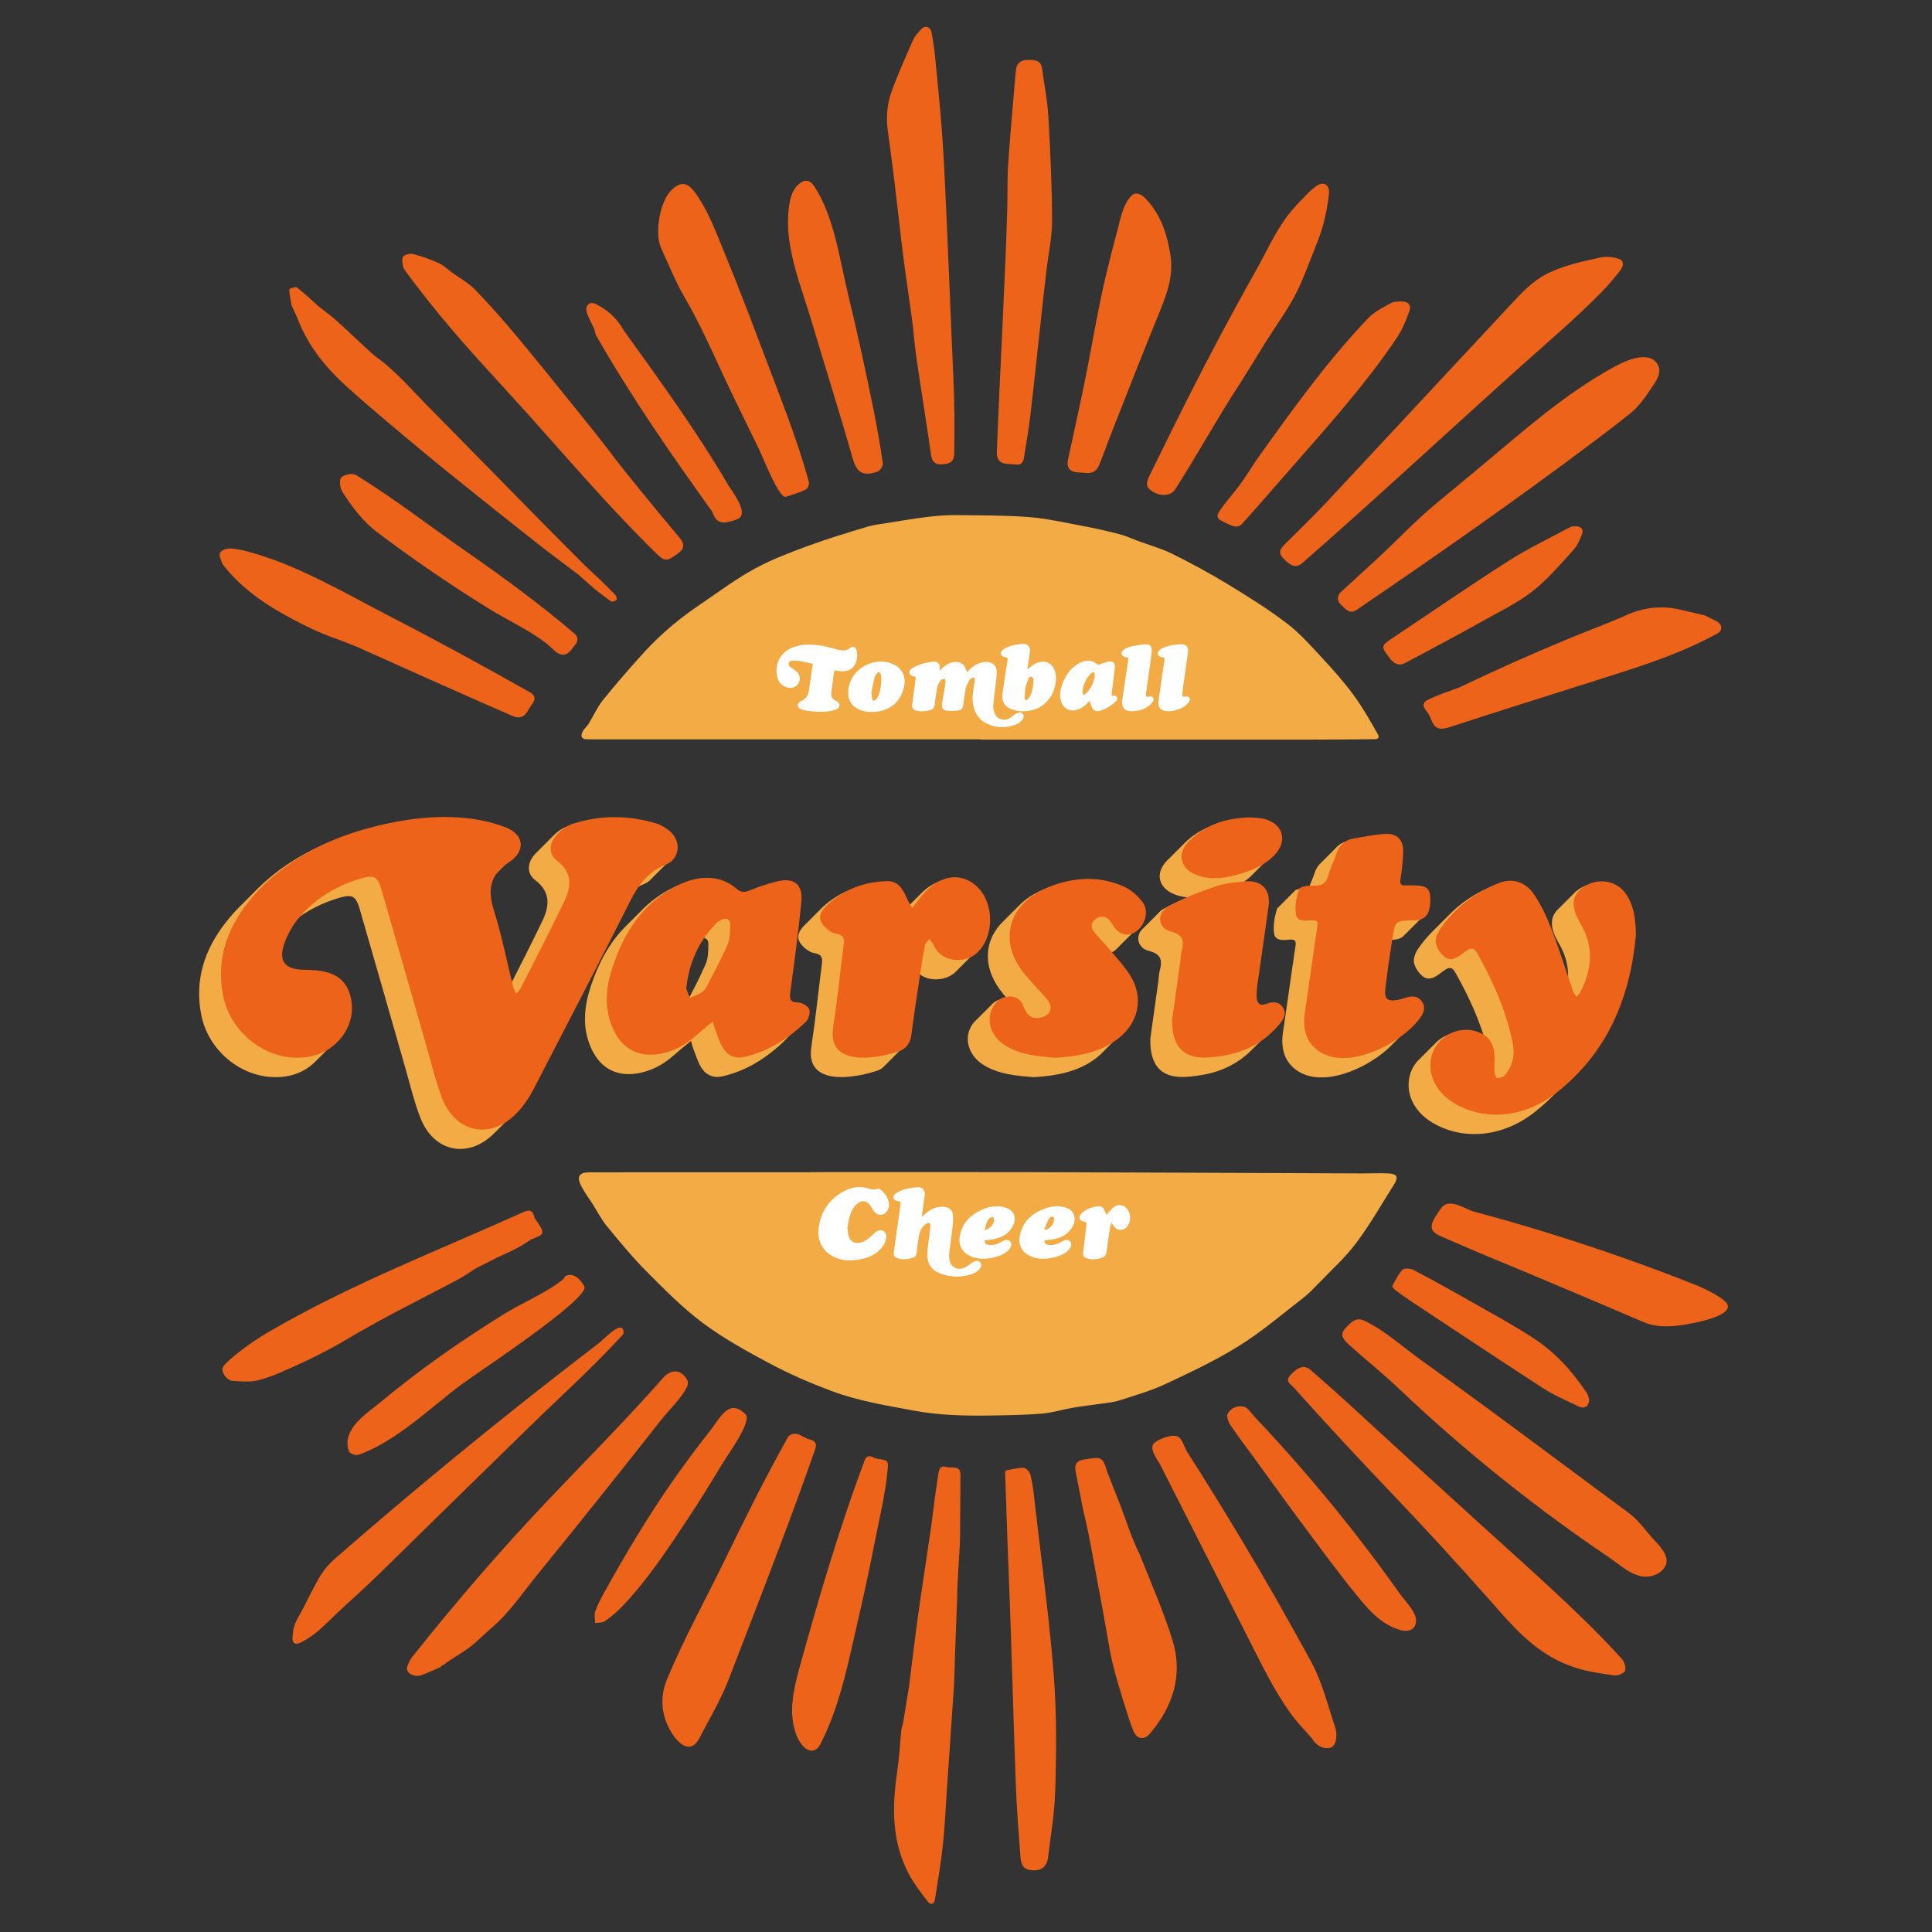 <?xml version="1.0" encoding="utf-8"?>
<!-- Generator: Adobe Illustrator 16.0.0, SVG Export Plug-In . SVG Version: 6.00 Build 0)  -->
<!DOCTYPE svg PUBLIC "-//W3C//DTD SVG 1.1//EN" "http://www.w3.org/Graphics/SVG/1.1/DTD/svg11.dtd">
<svg version="1.1" id="Layer_1" xmlns="http://www.w3.org/2000/svg" xmlns:xlink="http://www.w3.org/1999/xlink" x="0px" y="0px"
	 width="576px" height="576px" viewBox="0 0 576 576" enable-background="new 0 0 576 576" xml:space="preserve">
<rect x="0" y="0" width="576" height="576" fill="#333333" stroke="none"/>
<g>
	<path fill="#F3AC45" d="M305.545,303.574c-0.457-0.329-0.83-0.786-1.153-1.331C304.783,302.682,305.171,303.124,305.545,303.574
		 M333.315,282.479c0.198-0.174,0.387-0.363,0.563-0.561c0.198-0.176,0.384-0.363,0.561-0.564c0.198-0.173,0.388-0.362,0.564-0.56
		c0.195-0.177,0.384-0.363,0.561-0.564c0.198-0.174,0.385-0.362,0.564-0.561c0.194-0.177,0.384-0.363,0.561-0.563
		c0.198-0.174,0.384-0.363,0.561-0.561c0.198-0.177,0.388-0.363,0.564-0.564c2.291-2.032,3.244-5.764,1.435-8.244
		c-1.435-1.965-3.55-3.781-5.761-4.765c-6.295-2.797-12.897-2.815-19.456-0.805c-2.018,0.615-4.028,1.414-5.853,2.459
		c-1.813,1.036-3.339,2.246-4.592,3.577c-0.192,0.185-0.381,0.368-0.561,0.56c-0.192,0.187-0.384,0.372-0.564,0.564
		c-0.188,0.186-0.38,0.369-0.561,0.561c-0.192,0.186-0.383,0.372-0.563,0.563c-0.192,0.183-0.381,0.369-0.562,0.561
		c-0.192,0.186-0.383,0.372-0.561,0.561c-0.192,0.186-0.384,0.371-0.563,0.564c-0.192,0.186-0.381,0.371-0.561,0.563
		c-5.591,5.417-6.206,13.137-1.072,20.242c0.73,1.012,1.532,1.971,2.364,2.912c-0.181-0.023-0.356-0.052-0.558-0.055
		c-1.847-0.036-3.23,0.612-4.312,1.847c-0.198,0.171-0.384,0.356-0.563,0.561c-0.195,0.171-0.381,0.359-0.562,0.561
		c-0.195,0.171-0.384,0.359-0.564,0.563c-0.194,0.171-0.383,0.356-0.561,0.561c-0.195,0.171-0.384,0.359-0.563,0.564
		c-0.195,0.171-0.381,0.356-0.561,0.561c-0.198,0.172-0.384,0.359-0.561,0.564c-0.198,0.171-0.384,0.356-0.563,0.561
		c-0.481,0.421-0.915,0.929-1.295,1.542c-2.489,3.991-0.969,9.076,3.57,11.857c4.631,2.84,9.864,3.169,14.889,3.613
		c6.813-0.436,13.223-1.56,18.671-5.728c0.782-0.601,1.489-1.246,2.12-1.932c0.191-0.186,0.387-0.369,0.564-0.562
		c0.188-0.185,0.383-0.372,0.561-0.563c0.191-0.186,0.387-0.369,0.563-0.562c0.188-0.185,0.384-0.372,0.561-0.563
		c0.192-0.186,0.384-0.369,0.564-0.561c0.188-0.186,0.384-0.372,0.561-0.563c0.189-0.187,0.384-0.369,0.563-0.561
		c0.189-0.187,0.384-0.373,0.562-0.564c4.765-4.667,5.759-11.353,2.151-17.293c-1.597-2.626-3.732-4.936-5.74-7.309
		c0.92-0.088,1.855-0.491,2.732-1.228C332.865,282.958,333.097,282.726,333.315,282.479"/>
	<path fill="#F3AC45" d="M288.572,286.06c0.03-0.027,0.07-0.052,0.101-0.083c0.165-0.149,0.308-0.32,0.46-0.481
		c0.033-0.027,0.07-0.051,0.104-0.079c0.162-0.153,0.306-0.321,0.46-0.482c0.031-0.027,0.071-0.051,0.101-0.082
		c5.25-4.817,5.306-14.902-0.039-19.877c-4.399-4.1-10.321-3.473-15.129,1.387c-0.188,0.176-0.374,0.371-0.561,0.563
		c-0.192,0.174-0.375,0.372-0.563,0.561c-0.19,0.177-0.375,0.372-0.561,0.561c-0.192,0.177-0.375,0.375-0.561,0.564
		c-0.192,0.176-0.378,0.372-0.563,0.56c-0.192,0.177-0.375,0.375-0.564,0.564c-0.188,0.177-0.375,0.372-0.561,0.561
		c-0.179,0.168-0.354,0.351-0.53,0.53c-0.432-0.747-0.88-1.487-1.23-2.27c-1.194-2.671-2.465-5.215-5.993-5.127
		c-6.718,0.17-12.635,2.422-17.616,6.961c-0.238,0.22-0.473,0.448-0.695,0.689c-0.192,0.18-0.381,0.368-0.564,0.56
		c-0.192,0.18-0.377,0.369-0.56,0.564c-0.192,0.18-0.381,0.366-0.561,0.561c-0.195,0.179-0.384,0.369-0.564,0.564
		c-0.191,0.179-0.38,0.365-0.563,0.56c-0.192,0.18-0.381,0.369-0.561,0.564c-0.192,0.179-0.381,0.365-0.561,0.561
		c-0.195,0.18-0.381,0.368-0.563,0.563c-1.512,1.414-2.827,3.303-1.75,5.231c0.838,1.502,2.715,3.035,4.354,3.336
		c2.462,0.451,2.508,1.575,2.268,3.449c-1.051,8.165-1.877,16.363-3.117,24.498c-1.112,7.294,3.921,9.195,9.649,9.016
		c3.412-0.107,7.074-0.951,9.825-1.831c1.018-0.323,1.834-0.878,2.462-1.615c0.2-0.171,0.387-0.359,0.56-0.561
		c0.201-0.174,0.39-0.359,0.561-0.561c0.205-0.174,0.39-0.362,0.564-0.563c0.201-0.174,0.39-0.359,0.56-0.561
		c0.205-0.175,0.39-0.363,0.564-0.564c0.201-0.175,0.39-0.359,0.561-0.561c0.205-0.175,0.39-0.36,0.564-0.564
		c0.2-0.171,0.39-0.359,0.56-0.561c1.072-0.917,1.737-2.242,1.95-3.903c0.729-5.614,1.582-11.218,2.417-16.82
		c0.146-0.969,0.298-1.939,0.451-2.912c3.138,3.43,8.765,2.989,11.604,0.381c0.165-0.149,0.308-0.319,0.46-0.478
		c0.033-0.031,0.07-0.056,0.101-0.082c0.165-0.152,0.308-0.32,0.46-0.481c0.033-0.027,0.072-0.052,0.103-0.082
		c0.165-0.149,0.308-0.32,0.46-0.478c0.034-0.03,0.07-0.055,0.101-0.082c0.165-0.149,0.308-0.32,0.463-0.481
		c0.031-0.027,0.067-0.052,0.101-0.083c0.165-0.149,0.308-0.32,0.46-0.478c0.034-0.03,0.069-0.055,0.099-0.082
		c0.166-0.15,0.309-0.319,0.461-0.482c0.033-0.027,0.07-0.052,0.104-0.082C288.274,286.389,288.417,286.218,288.572,286.06"/>
	<g>
		<g>
			<defs>
				<rect id="SVGID_1_" x="59.366" y="8" width="456.268" height="560"/>
			</defs>
			<clipPath id="SVGID_2_">
				<use xlink:href="#SVGID_1_"  overflow="visible"/>
			</clipPath>
			<path clip-path="url(#SVGID_2_)" fill="#F3AC45" d="M419.746,306.73c0.918-0.91,1.719-1.827,2.337-2.729
				c1.019-1.478,1.526-3.028,0.403-4.68c-1.137-1.666-2.748-1.739-4.501-1.246c-0.854,0.241-1.691,0.546-2.553,0.719
				c-3.174,0.634-4.223-0.186-3.852-3.348c0.576-4.924,1.301-9.829,2.065-14.728c0.031-0.183,0.055-0.344,0.082-0.518
				c0.359-0.006,0.74-0.013,1.16-0.016c1.844-0.018,3.104-0.469,3.903-1.501c0.207-0.165,0.396-0.351,0.563-0.564
				c0.205-0.165,0.396-0.347,0.562-0.561c0.207-0.165,0.396-0.347,0.561-0.563c0.207-0.165,0.399-0.348,0.563-0.561
				c0.208-0.165,0.396-0.347,0.564-0.564c0.204-0.165,0.396-0.347,0.561-0.561c0.207-0.164,0.396-0.347,0.563-0.56
				c0.204-0.168,0.396-0.351,0.561-0.564c1.197-0.959,1.701-2.712,1.698-5.53c-0.007-3-1.184-3.945-4.93-3.967
				c-0.798-0.006-1.597-0.04-2.395,0.003c-1.389,0.07-1.822-0.374-1.575-1.883c0.44-2.702,0.749-5.45,0.811-8.186
				c0.076-3.43-1.813-5.454-5.217-5.286c-3.248,0.162-6.478,0.828-9.691,1.404c-1.523,0.274-2.718,0.939-3.61,1.959
				c-0.198,0.173-0.387,0.359-0.561,0.561c-0.202,0.174-0.387,0.363-0.564,0.564c-0.198,0.17-0.387,0.359-0.561,0.56
				c-0.201,0.174-0.387,0.363-0.563,0.563c-0.198,0.171-0.387,0.36-0.561,0.561c-0.202,0.173-0.388,0.363-0.564,0.563
				c-0.198,0.171-0.384,0.36-0.561,0.561c-0.201,0.174-0.387,0.362-0.561,0.564c-0.896,0.771-1.554,1.818-1.975,3.153
				c-0.476,1.508-1.188,2.946-1.749,4.424c-0.101-0.003-0.191,0-0.295-0.007c-1.377-0.094-3.784,0.302-4.034,1.049
				c-0.009,0.024-0.016,0.048-0.024,0.073c-0.279,0.14-0.475,0.305-0.538,0.49c-0.01,0.022-0.017,0.049-0.021,0.073
				c-0.28,0.141-0.479,0.302-0.539,0.487c-0.01,0.024-0.016,0.048-0.023,0.074c-0.28,0.139-0.476,0.304-0.54,0.49
				c-0.006,0.024-0.016,0.048-0.021,0.069c-0.279,0.141-0.477,0.305-0.538,0.491c-0.01,0.025-0.016,0.049-0.024,0.073
				c-0.28,0.14-0.476,0.305-0.539,0.491c-0.006,0.021-0.016,0.049-0.021,0.073c-0.28,0.137-0.479,0.302-0.539,0.487
				c-0.01,0.024-0.016,0.049-0.024,0.074c-0.279,0.14-0.475,0.304-0.539,0.487c-0.006,0.024-0.016,0.051-0.021,0.073
				c-0.28,0.14-0.478,0.305-0.539,0.49c-0.009,0.024-0.015,0.049-0.023,0.073c-0.28,0.141-0.476,0.305-0.539,0.491
				c-0.786,2.331-1.252,5.002-0.923,7.416c0.319,2.348,2.833,1.992,4.648,1.855c1.847-0.14,1.941,0.579,1.703,2.15
				c-1.298,8.492-2.419,17.007-3.711,25.498c-0.49,3.221-0.134,6.785,2.015,9.372c2.264,2.727,5.38,3.921,8.813,4.049
				c7.721,0.289,17.049-4.808,21.93-9.99c0.189-0.188,0.388-0.375,0.563-0.563c0.189-0.186,0.385-0.372,0.562-0.562
				c0.188-0.188,0.387-0.374,0.563-0.563c0.189-0.186,0.385-0.372,0.561-0.562c0.189-0.185,0.388-0.374,0.564-0.563
				c0.188-0.186,0.384-0.372,0.561-0.561c0.189-0.186,0.388-0.375,0.564-0.563C419.371,307.105,419.569,306.92,419.746,306.73"/>
		</g>
		<g>
			<defs>
				<rect id="SVGID_3_" x="59.366" y="8" width="456.268" height="560"/>
			</defs>
			<clipPath id="SVGID_4_">
				<use xlink:href="#SVGID_3_"  overflow="visible"/>
			</clipPath>
			<path clip-path="url(#SVGID_4_)" fill="#F3AC45" d="M188.88,265.202c0.95-0.631,1.992-1.188,3.15-1.66
				c0.915-0.372,1.639-0.917,2.197-1.566c0.204-0.177,0.39-0.366,0.563-0.564c0.205-0.173,0.39-0.363,0.561-0.561
				c0.204-0.177,0.39-0.362,0.56-0.56c0.208-0.177,0.393-0.366,0.564-0.564c0.205-0.177,0.393-0.363,0.561-0.561
				c0.203-0.176,0.393-0.366,0.563-0.563c0.205-0.177,0.39-0.363,0.561-0.561c0.204-0.177,0.393-0.365,0.564-0.563
				c2.575-2.224,2.504-6.325-0.372-8.859c-1.167-1.03-2.617-1.932-4.095-2.383c-8.284-2.522-16.649-2.562-24.891,0.073
				c-1.679,0.533-3.345,1.712-4.606,3.056c-0.195,0.183-0.38,0.369-0.561,0.561c-0.195,0.183-0.384,0.372-0.563,0.56
				c-0.195,0.187-0.381,0.372-0.561,0.564c-0.195,0.182-0.384,0.372-0.564,0.564c-0.195,0.182-0.381,0.368-0.561,0.56
				c-0.195,0.184-0.383,0.372-0.563,0.564c-0.195,0.183-0.382,0.369-0.561,0.561c-0.195,0.183-0.384,0.371-0.564,0.561
				c-0.405,0.384-0.783,0.786-1.118,1.197c-1.905,2.34-2.13,5.404,0.438,7.352c4.68,3.549,4.222,7.79,2.114,12.174
				c-3.278,6.818-6.718,13.558-10.157,20.3c-1.877-7.507-3.361-15.136-5.673-22.502c-1.215-3.882-1.483-7.121-0.067-9.941
				c0.546-0.396,1.012-0.811,1.401-1.244c0.201-0.183,0.39-0.372,0.561-0.561c0.204-0.182,0.39-0.371,0.564-0.564
				c0.2-0.182,0.39-0.368,0.56-0.56c0.205-0.187,0.39-0.372,0.564-0.561c0.201-0.186,0.387-0.372,0.561-0.563
				c0.204-0.183,0.39-0.372,0.563-0.561c0.202-0.186,0.388-0.372,0.561-0.563c0.204-0.183,0.39-0.372,0.563-0.561
				c3.507-3.196,2.565-7.453-2.464-9.359c-4.75-1.801-9.832-2.714-15.008-2.968c-9.186-0.447-18.682,1.186-27.212,3.626
				c-11.105,3.178-21.805,8.667-30.052,16.809c-0.189,0.18-0.372,0.375-0.561,0.56c-0.192,0.183-0.375,0.375-0.564,0.561
				c-0.189,0.185-0.371,0.378-0.561,0.563c-0.192,0.183-0.374,0.375-0.563,0.563c-0.188,0.183-0.372,0.375-0.561,0.561
				c-0.189,0.184-0.375,0.375-0.564,0.564c-0.188,0.179-0.372,0.374-0.56,0.561c-0.189,0.182-0.375,0.374-0.561,0.56
				c-1.907,1.829-3.687,3.794-5.317,5.902c-6.193,8.009-9.143,16.958-7.183,27.207c2.371,12.391,14.819,20.943,26.67,18.216
				c2.94-0.677,5.542-2.236,7.556-4.309c0.195-0.179,0.378-0.371,0.564-0.561c0.192-0.18,0.377-0.371,0.561-0.561
				c0.195-0.183,0.378-0.374,0.563-0.563c0.192-0.18,0.378-0.372,0.561-0.562c0.195-0.182,0.378-0.374,0.564-0.563
				c0.192-0.179,0.374-0.372,0.561-0.562c0.195-0.182,0.377-0.371,0.563-0.563c0.191-0.179,0.375-0.371,0.561-0.561
				c3.291-3.059,5.21-7.437,4.747-11.809c-0.759-7.136-4.887-10.164-13.862-10.167c-6.355-0.003-8.305-2.663-5.929-8.683
				c0.887-2.249,2.169-4.438,3.686-6.352c3.992-3.251,8.589-5.591,13.665-7.096c4.007-1.188,5.091-0.67,6.258,3.345
				c4.543,15.636,8.979,31.304,13.479,46.952c1.447,5.033,2.653,10.164,4.512,15.042c4.012,10.544,14.502,12.622,22.299,4.598
				c0.188-0.181,0.375-0.369,0.56-0.561c0.192-0.181,0.378-0.373,0.564-0.564c0.188-0.18,0.375-0.369,0.563-0.561
				c0.189-0.18,0.375-0.373,0.561-0.561c0.189-0.184,0.375-0.373,0.56-0.564c0.189-0.18,0.379-0.369,0.564-0.561
				c0.188-0.184,0.374-0.372,0.564-0.564c0.188-0.18,0.371-0.368,0.56-0.561c0.271-0.259,0.543-0.53,0.808-0.813
				c1.85-1.966,3.437-4.289,4.683-6.69c9.768-18.81,19.496-37.642,29.059-56.554C187.293,267.706,188.044,266.405,188.88,265.202"/>
		</g>
	</g>
	<path fill="#F3AC45" d="M444.519,316.867c0.329,1.621,0.32,3.227-0.021,4.762c-0.198-0.43-0.371-1.045-0.396-1.469
		c-0.098-1.676,0.131-3.369,0.012-5.042c0-0.016-0.003-0.03-0.006-0.046C444.244,315.67,444.396,316.261,444.519,316.867
		 M486.294,279.436c-0.146-4.452-0.487-8.777-3.187-12.482c-2.763-3.791-8.29-4.579-12.382-1.859
		c-0.621,0.415-1.142,0.862-1.568,1.346c-0.201,0.183-0.394,0.369-0.564,0.564c-0.201,0.18-0.391,0.369-0.561,0.561
		c-0.201,0.183-0.394,0.369-0.563,0.561c-0.201,0.183-0.391,0.372-0.561,0.563c-0.202,0.183-0.391,0.369-0.564,0.563
		c-0.201,0.179-0.391,0.366-0.561,0.561c-0.201,0.182-0.391,0.368-0.561,0.56c-0.205,0.184-0.394,0.369-0.564,0.564
		c-2.514,2.27-2.645,5.417-0.374,9.451c0.259,0.463,0.512,0.933,0.771,1.395c2.443,4.403,2.939,8.765,2.031,13.094
		c-1.968-5.739-3.796-11.538-5.986-17.192c-1.423-3.671-3.136-7.342-5.372-10.553c-2.363-3.388-6.193-4.744-10.16-3.196
		c-5.46,2.133-10.239,5.265-14.167,9.448c-0.186,0.189-0.378,0.368-0.561,0.56c-0.186,0.193-0.381,0.369-0.562,0.564
		c-0.185,0.188-0.38,0.369-0.563,0.561c-0.186,0.192-0.381,0.369-0.561,0.564c-0.188,0.188-0.384,0.365-0.564,0.56
		c-0.185,0.189-0.38,0.369-0.563,0.564c-0.182,0.189-0.377,0.366-0.561,0.561c-0.186,0.189-0.381,0.368-0.561,0.56
		c-1.49,1.521-2.877,3.172-4.119,4.988c-0.798,1.161-1.496,2.909-1.22,4.162c0.342,1.541,1.48,3.224,2.773,4.158
		c1.708,1.24,3.516,0.159,5.069-1.035c2.693-2.072,3.413-2.112,4.68,0.14c3.869,6.883,7.114,14.036,9.216,21.613
		c-0.603-1.259-1.561-2.313-3.007-3.053c-4.271-2.182-9.426-1.006-12.513,2.33c-0.194,0.18-0.381,0.366-0.561,0.561
		c-0.195,0.18-0.384,0.37-0.564,0.564c-0.194,0.18-0.38,0.366-0.561,0.561c-0.194,0.18-0.384,0.37-0.563,0.564
		c-0.194,0.18-0.381,0.366-0.562,0.561c-0.194,0.18-0.384,0.366-0.563,0.564c-0.194,0.18-0.381,0.365-0.561,0.561
		c-0.194,0.18-0.381,0.365-0.564,0.561c-1.179,1.097-2.126,2.461-2.693,4.067c-1.931,5.499,0.564,11.383,6.304,14.862
		c8.967,5.429,20.797,4.588,30.357-2.838c2.074-1.608,3.979-3.302,5.749-5.072c0.191-0.183,0.374-0.374,0.564-0.561
		c0.191-0.186,0.374-0.374,0.561-0.561c0.191-0.187,0.374-0.375,0.563-0.563c0.191-0.187,0.375-0.375,0.562-0.561
		c0.191-0.187,0.374-0.375,0.563-0.564c0.188-0.186,0.375-0.374,0.561-0.561c0.191-0.187,0.375-0.374,0.564-0.564
		c0.188-0.186,0.371-0.374,0.561-0.561C479.271,310.773,484.771,296.07,486.294,279.436"/>
	<path fill="#F3AC45" d="M211.193,281.657c-0.043,1.922-0.051,4.013-0.79,5.719c-1.526,3.538-3.305,6.961-5.087,10.383
		c-0.369,0.14-0.74,0.28-1.1,0.433c-0.43-1.088-0.856-2.172-1.069-2.712c0.649-6.114,2.568-11.188,5.709-15.596
		C210.252,279.356,211.236,279.854,211.193,281.657 M236.578,299.617c-2.44-0.052-2.709-0.924-2.407-3.104
		c1.224-8.941,2.404-17.896,3.297-26.877c0.526-5.271-2.197-7.41-7.355-6.109c-2.736,0.688-5.447,1.581-8.049,2.669
		c-1.594,0.665-2.639,0.609-3.989-0.558c-2.677-2.313-5.763-3.254-8.923-3.211c-2.791,0.037-5.64,0.838-8.317,2.136
		c-3.896,1.886-7.147,4.323-9.874,7.187c-0.189,0.189-0.381,0.372-0.564,0.563c-0.186,0.186-0.377,0.368-0.561,0.56
		c-0.188,0.19-0.38,0.372-0.563,0.561c-0.187,0.188-0.378,0.372-0.561,0.564c-0.188,0.186-0.38,0.371-0.563,0.561
		c-0.186,0.189-0.378,0.372-0.561,0.563c-0.186,0.187-0.38,0.369-0.563,0.561c-0.186,0.189-0.378,0.372-0.561,0.563
		c-4.79,4.805-8.028,10.886-10.292,17.685c-1.962,5.896-2.657,11.919-0.201,17.924c2.568,6.279,7.427,9.253,14.082,8.156
		c2.473-0.409,4.993-1.368,7.144-2.66c2.546-1.532,4.716-3.692,7.05-5.582c0.594-0.48,1.188-0.962,1.782-1.443
		c0.205,0.74,0.347,1.505,0.625,2.215c0.771,1.962,1.359,4.052,2.468,5.807c1.372,2.172,3.632,3.142,6.224,2.553
		c7.2-1.633,13.205-5.478,18.442-10.517c0.064-0.061,0.122-0.14,0.183-0.213c0.125-0.119,0.252-0.229,0.378-0.348
		c0.064-0.061,0.121-0.141,0.182-0.213c0.125-0.118,0.256-0.229,0.381-0.35c0.063-0.062,0.122-0.138,0.18-0.213
		c0.127-0.119,0.259-0.229,0.38-0.348c0.064-0.061,0.122-0.14,0.183-0.213c0.125-0.119,0.256-0.229,0.381-0.351
		c0.064-0.061,0.122-0.137,0.18-0.21c0.128-0.119,0.259-0.231,0.38-0.351c0.064-0.061,0.123-0.14,0.183-0.213
		c0.125-0.118,0.256-0.229,0.381-0.347c0.064-0.064,0.122-0.141,0.18-0.213c0.125-0.118,0.256-0.231,0.38-0.351
		c0.064-0.061,0.122-0.14,0.183-0.213c0.125-0.119,0.256-0.229,0.38-0.348c0.062-0.061,0.123-0.14,0.18-0.212
		c0.125-0.119,0.256-0.232,0.381-0.351c0.826-0.793,1.355-2.717,0.969-3.708C239.43,300.641,237.724,299.639,236.578,299.617"/>
	<path fill="#F3AC45" d="M376.17,299.979c-2.182,0.816-2.965-0.269-2.974-2.264c-0.003-1.061,0.058-2.13,0.207-3.178
		c1.109-7.887,2.294-15.76,3.364-23.654c0.658-4.851-1.971-7.724-6.818-7.401c1.279-0.78,2.487-1.696,3.571-2.83
		c0.055-0.059,0.097-0.116,0.148-0.174c0.135-0.131,0.277-0.25,0.411-0.39c0.055-0.054,0.098-0.113,0.149-0.17
		c0.137-0.134,0.279-0.25,0.414-0.39c0.051-0.058,0.094-0.115,0.146-0.171c0.137-0.134,0.283-0.252,0.414-0.39
		c0.054-0.057,0.098-0.115,0.148-0.173c0.138-0.134,0.28-0.25,0.411-0.39c0.059-0.059,0.098-0.116,0.152-0.171
		c0.135-0.134,0.279-0.253,0.411-0.39c0.055-0.058,0.097-0.115,0.149-0.174c0.134-0.131,0.28-0.249,0.414-0.39
		c0.051-0.055,0.095-0.115,0.146-0.17c0.137-0.134,0.283-0.254,0.414-0.39c0.055-0.059,0.098-0.116,0.149-0.174
		c0.137-0.131,0.279-0.25,0.413-0.39c0.052-0.054,0.095-0.113,0.147-0.17c0.137-0.134,0.279-0.253,0.414-0.39
		c3.976-4.162,2.488-9.302-3.074-10.712c-1.438-0.363-2.974-0.345-4.082-0.46c-7.19,0.125-13.329,2.099-18.229,6.903
		c-0.094,0.095-0.171,0.189-0.259,0.281c-0.101,0.097-0.204,0.186-0.302,0.283c-0.095,0.091-0.171,0.186-0.262,0.28
		c-0.101,0.095-0.201,0.183-0.302,0.281c-0.095,0.094-0.171,0.189-0.259,0.28c-0.101,0.098-0.204,0.186-0.302,0.284
		c-0.095,0.091-0.172,0.186-0.259,0.28c-0.101,0.095-0.205,0.183-0.306,0.28c-0.095,0.092-0.171,0.189-0.259,0.281
		c-0.101,0.094-0.204,0.186-0.302,0.283c-0.095,0.091-0.171,0.186-0.259,0.28c-0.101,0.094-0.204,0.183-0.305,0.281
		c-0.095,0.091-0.172,0.189-0.259,0.28c-0.101,0.094-0.202,0.186-0.303,0.283c-0.095,0.092-0.171,0.187-0.259,0.281
		c-0.101,0.095-0.204,0.183-0.305,0.28c-0.095,0.091-0.171,0.186-0.259,0.28c-0.101,0.095-0.201,0.183-0.302,0.281
		c-4.116,4.037-2.69,8.784,2.817,10.529c1.057,0.333,2.108,0.524,3.157,0.619c-2.529,1.026-5.003,2.169-7.34,3.528
		c-0.552,0.319-0.993,0.707-1.348,1.125c-0.207,0.176-0.396,0.365-0.561,0.56c-0.21,0.18-0.396,0.366-0.563,0.564
		c-0.208,0.177-0.396,0.366-0.561,0.561c-0.211,0.179-0.396,0.366-0.564,0.563c-0.207,0.177-0.396,0.366-0.561,0.561
		c-0.211,0.18-0.396,0.366-0.563,0.564c-0.211,0.176-0.396,0.365-0.562,0.561c-0.21,0.18-0.396,0.365-0.563,0.563
		c-2.56,2.172-1.855,5.929,1.529,6.783c3.793,0.959,4.159,2.821,3.331,5.923c-0.275,1.014-0.272,2.101-0.418,3.152
		c-0.868,6.222-1.739,12.443-2.395,17.126c-0.18,7.973,3.251,11.498,9.697,11.424c1.853-0.021,3.712-0.282,5.542-0.575
		c6.021-0.966,11.166-3.547,15.325-7.83c0.188-0.186,0.374-0.372,0.561-0.561c0.191-0.186,0.377-0.372,0.563-0.564
		c0.188-0.183,0.378-0.372,0.561-0.561c0.192-0.186,0.378-0.372,0.564-0.564c0.188-0.183,0.377-0.371,0.561-0.561
		c0.192-0.186,0.378-0.371,0.563-0.563c0.189-0.183,0.375-0.372,0.562-0.561c0.188-0.186,0.377-0.372,0.563-0.564
		c0.688-0.669,1.362-1.371,1.999-2.132c1.219-1.456,2.242-3.193,0.927-5.069C379.762,299.282,377.985,299.3,376.17,299.979"/>
	<path fill="#F3AC45" d="M333.84,417.489c4.594-1.493,9.289-2.831,13.643-4.872c7.477-3.504,15.001-7.05,21.987-11.406
		c6.657-4.156,12.687-9.332,18.927-14.146c1.669-1.288,3.159-2.827,4.625-4.354c3.829-3.981,8.003-7.72,11.297-12.113
		c4.161-5.548,7.607-11.635,11.326-17.515c1.341-2.118,0.884-3.103-1.633-3.242c-2.52-0.14-5.055,0.003-7.583-0.003
		c-33.017-0.128-66.036-0.289-99.053-0.378c-21.888-0.058-43.773-0.012-65.66-0.012v0.052c-21.963,0-43.929-0.007-65.894,0.009
		c-3.095,0-3.96,1.207-2.623,3.909c0.944,1.913,2.272,3.638,3.421,5.447c1.429,2.248,2.642,4.671,4.32,6.711
		c3.784,4.599,7.581,9.229,11.776,13.442c5.383,5.401,10.785,10.916,16.875,15.449c6.283,4.674,13.253,8.503,20.194,12.192
		c5.776,3.072,11.84,5.686,17.969,7.988c7.94,2.986,16.327,4.357,24.653,5.901c7.577,1.405,15.203,1.591,22.859,1.466
		c5.124-0.082,10.264-0.152,15.367-0.567c3.083-0.252,6.103-1.221,9.171-1.748c2.833-0.484,5.7-0.787,8.546-1.214
		C330.192,418.211,332.085,418.059,333.84,417.489"/>
	<g>
		<g>
			<defs>
				<rect id="SVGID_5_" x="59.366" y="8" width="456.268" height="560"/>
			</defs>
			<clipPath id="SVGID_6_">
				<use xlink:href="#SVGID_5_"  overflow="visible"/>
			</clipPath>
			<path clip-path="url(#SVGID_6_)" fill="#F3AC45" d="M394.295,196.29c-3.379-3.638-6.706-7.446-10.624-10.432
				c-5.621-4.284-11.659-8.052-17.707-11.73c-5.329-3.238-10.837-6.212-16.425-8.985c-3.257-1.611-6.824-2.592-10.252-3.863
				c-1.902-0.701-3.76-1.578-5.713-2.078c-3.695-0.947-7.431-1.772-11.181-2.474c-5.253-0.978-10.506-2.188-15.81-2.586
				c-7.306-0.548-14.661-0.503-21.994-0.564c-2.827-0.024-5.673,0.241-8.485,0.588c-3.869,0.479-7.717,1.139-11.568,1.758
				c-1.993,0.32-4.028,0.53-5.947,1.112c-5.765,1.746-11.553,3.464-17.205,5.542c-5.48,2.017-11.02,4.07-16.138,6.84
				c-5.521,2.989-10.624,6.77-15.83,10.322c-3.093,2.108-6.149,4.302-9.003,6.712c-2.876,2.425-5.64,5.024-8.174,7.796
				c-4.271,4.677-8.439,9.46-12.416,14.387c-1.758,2.181-2.912,4.841-4.398,7.248c-0.451,0.731-1.207,1.283-1.616,2.029
				c-0.751,1.373-0.69,2.482,1.301,2.504c0.554,0.005,1.106,0.018,1.66,0.018c38.48,0.003,76.962,0.003,115.445,0.003v0.07
				c33.107,0,66.216,0.006,99.323-0.006c5.847,0,11.696-0.048,17.543-0.113c0.947-0.009,2.593,0.116,1.679-1.511
				c-2.239-3.994-4.53-7.998-7.23-11.684C400.726,203.358,397.536,199.778,394.295,196.29"/>
		</g>
		<g>
			<defs>
				<rect id="SVGID_7_" x="59.366" y="8" width="456.268" height="560"/>
			</defs>
			<clipPath id="SVGID_8_">
				<use xlink:href="#SVGID_7_"  overflow="visible"/>
			</clipPath>
			<path clip-path="url(#SVGID_8_)" fill="#ED631A" d="M282.138,437.359c-1.63-0.539-2.132,0.524-2.34,1.81
				c-0.417,2.616-0.795,5.24-1.152,7.866c-0.39,2.867-0.688,5.746-1.106,8.607c-1.051,7.217-2.16,14.426-3.217,21.641
				c-0.533,3.661-1.023,7.329-1.495,10.998c-0.628,4.89-1.222,9.779-1.834,14.67c-0.591,3.62-1.183,7.241-1.773,10.865
				c0-0.004-0.055,0.148-0.055,0.148c-0.149,0.582-0.381,1.157-0.438,1.752c-0.417,4.134-0.619,8.299-1.229,12.405
				c-1.581,10.624-1.696,21.067,3.589,30.832c1.532,2.834,3.556,5.42,5.523,7.995c0.841,1.096,1.907,0.807,2.132-0.644
				c0.847-5.404,1.773-10.806,2.361-16.241c0.585-5.401,0.808-10.843,1.179-16.266c0.716-10.368,1.444-20.735,2.124-31.107
				c0.167-2.595,0.162-5.203,0.255-7.805c0.223-5.972,0.454-11.943,0.683-17.918c0.034-1.447,0.07-2.895,0.104-4.345
				c0.247-4.259,0.494-8.515,0.743-12.774c0.006-0.801,0.012-1.603,0.022-2.403c0.115-0.135,0.121-0.271,0.012-0.412
				c0.042-5.758,0.106-11.513,0.119-17.268C286.351,436.582,283.701,437.874,282.138,437.359"/>
		</g>
	</g>
	<path fill="#ED631A" d="M471.286,481.98c-10.505-10.163-21.484-19.846-32.29-29.687c-10.923-9.944-21.842-19.889-32.704-29.903
		c-5.13-4.729-10.291-9.43-15.589-13.973c-1.837-1.574-3.741-0.931-6.041,1.621c-1.627,1.807,0.158,2.633,1.066,3.647
		c9.517,10.647,19.111,20.977,28.973,31.313c10.06,10.542,19.916,21.274,29.564,32.193c0.868,0.984,1.733,1.968,2.599,2.952
		c6.583,7.504,12.973,13.813,22.625,17.001c3.812,1.254,7.882,1.8,11.879,2.352c1.018,0.145,2.884-0.655,3.129-1.42
		c0.323-0.995-0.241-2.692-1.018-3.555C479.552,490.176,475.467,486.026,471.286,481.98"/>
	<path fill="#ED631A" d="M181.817,442.648c2.142-2.688,4.28-5.378,6.417-8.074c2.949-3.723,5.892-7.452,8.826-11.19
		c2.386-3.038,5.957-6.328,7.686-9.786c0.369-0.515,0.442-1.614,0.144-2.169c-1.749-3.208-4.759-3.396-7.208-0.619
		c-10.819,12.288-22.427,23.967-33.721,35.842c-14.472,15.212-28.014,30.929-41.054,47.326c-0.694,0.878-1.203,1.98-1.518,3.063
		c-0.49,1.694,2.026,3.156,4.262,2.38c1.908-0.665,3.732-1.573,5.594-2.37c0.119-0.034,0.238-0.064,0.356-0.098
		c-0.045-0.058-0.094-0.116-0.14-0.178c0.115-0.03,0.197-0.104,0.237-0.219c0.161-0.052,0.322-0.107,0.481-0.158l0.067-0.027
		c2.401-1.92,5.25-3.358,7.711-5.225c2.455-1.862,4.542-4.067,6.871-6.058c5.134-4.393,9.219-10.505,13.509-15.776
		C167.544,460.462,174.704,451.572,181.817,442.648"/>
	<path fill="#ED631A" d="M340.22,464.521c-0.144-0.356-0.287-0.716-0.427-1.072c-2.519-5.039-4.21-10.704-6.276-15.949
		c-1.1-2.797-2.199-5.597-3.303-8.394c-0.797-2.032-0.897-4.559-3.51-4.439c-1.015,0.046-2.02,0.271-3.034,0.39
		c-2.833,0.339-3.434,1.53-2.928,3.98c0.749,3.624,1.429,7.271,2.127,10.909c2.05,8.202,3.36,16.775,4.966,25.062
		c1.085,5.585,1.986,11.202,3.016,16.8c0.381,2.08,0.835,4.152,1.381,6.196c0.733,2.761,1.59,5.49,2.395,8.239
		c1.057,3.227,1.962,6.514,3.217,9.664c1.066,2.678,3.227,3.037,5.063,0.868c6.846-8.089,9.819-17.412,6.676-27.686
		C347.02,480.72,343.452,472.651,340.22,464.521"/>
	<path fill="#ED631A" d="M88.861,95.351c3.089,7.882,8.256,14.258,14.457,19.858c4.063,3.671,8.213,7.248,12.402,10.775
		c6.221,5.234,12.458,10.451,18.78,15.557c8.667,7.004,17.4,13.926,26.146,20.827c3.845,3.032,7.806,5.919,11.711,8.875
		c1.253,1.109,2.501,2.218,3.751,3.326c-0.003,0,0.055,0.034,0.055,0.034c0.161,0.123,0.323,0.241,0.481,0.363
		c0,0.003,0.04,0.037,0.04,0.037c0.137,0.144,0.271,0.29,0.405,0.433l0.045,0.076c1.691,1.286,3.348,2.624,5.106,3.802
		c0.308,0.208,1.173-0.115,1.554-0.454c0.188-0.165,0.021-1.069-0.266-1.38c-1.413-1.529-2.921-2.974-4.396-4.451
		c-1.688-1.579-3.425-3.113-5.061-4.747c-10.48-10.465-20.838-21.046-31.209-31.622c-5.192-5.292-10.383-10.581-15.593-15.854
		c-4.78-4.838-9.411-10.319-14.925-14.237c-0.829-0.588-1.566-1.325-2.322-2.002c-3.263-2.934-6.395-6.017-9.664-8.944
		c-1.713-1.533-3.592-2.88-5.396-4.309l-0.12-0.118c-2.092-1.859-4.122-3.803-6.337-5.503c-0.401-0.307-2.279,0.424-2.27,0.61
		c0.085,1.611,0.447,3.205,0.725,4.808C87.6,92.521,88.294,93.909,88.861,95.351"/>
	<path fill="#ED631A" d="M261.68,434.938c-0.457-0.065-0.924-0.219-1.326-0.439c-1.255-0.688-2.12-0.377-2.61,0.945
		c-4.869,13.098-9.161,26.402-13.134,39.798c-1.99,6.703-3.9,13.433-5.758,20.172c-1.691,6.126-3.653,12.906-2.185,19.303
		c0.506,2.216,1.207,4.065,2.605,5.683c1.853,2.145,4.037,2.097,5.332-0.427c5.975-11.645,8.436-25.028,11.379-37.699
		c1.736-7.491,3.345-15.017,4.82-22.563c1.358-6.969,3.134-14.134,3.796-21.202C264.902,435.379,264.817,435.382,261.68,434.938"/>
	<path fill="#ED631A" d="M421.346,480.509c-1.055-1.87-2.852-3.748-3.833-5.13c-4.04-5.707-8.202-11.323-12.485-16.846
		c-8.566-11.047-17.612-21.723-27.106-31.984c-1.368-1.478-2.75-2.937-4.125-4.404c-0.807-0.86-1.764-2.574-3.022-2.791
		c-2.084-0.359-3.881,0.494-4.777,2.172c-0.42,0.783,0.247,2.48,0.896,3.443c2.26,3.354,4.73,6.565,7.113,9.834
		c4.649,6.383,9.234,12.812,13.957,19.142c5.601,7.507,11.114,15.094,17.062,22.323c3.369,4.095,6.999,8.166,12.525,9.731
		c2.293,0.652,4.663-0.098,4.628-2.928C422.165,482.252,421.836,481.381,421.346,480.509"/>
	<path fill="#ED631A" d="M426.333,193.721c5.158-2.788,10.341-5.536,15.446-8.418c5.083-2.867,10.448-5.414,15.024-8.957
		c4.481-3.473,8.216-7.943,12.086-12.15c1.271-1.383,2.16-3.242,2.803-5.034c0.508-1.419-0.323-2.439-2.648-2.251
		c0.067-0.019-0.515,0.018-0.978,0.268c-6.136,3.312-12.474,6.313-18.335,10.054c-11.59,7.4-22.898,15.233-34.354,22.841
		c-3.701,2.456-3.793,2.651-1.032,6.148c0.098,0.121,0.178,0.259,0.28,0.377c1.188,1.371,2.547,2.002,4.313,1.054
		C421.397,196.335,423.878,195.053,426.333,193.721"/>
	<path fill="#ED631A" d="M416.018,384.652c1.429,1.081,2.891,2.127,4.387,3.116c13.162,8.705,26.287,17.47,39.533,26.04
		c3.336,2.158,7.054,3.735,10.648,5.47c1.725,0.831,3.037,0.146,3.221-1.874c-0.125-0.405-0.212-1.325-0.662-2.008
		c-4.271-6.471-9.438-12.174-15.921-16.412c-6.061-3.961-12.462-7.409-18.763-10.995c-5.647-3.215-11.333-6.368-17.082-9.394
		c-0.89-0.467-2.706-0.575-3.235-0.023c-1.301,1.346-2.142,3.149-3.037,4.841C415,383.616,415.605,384.342,416.018,384.652"/>
	<path fill="#ED631A" d="M150.723,184.344c4.351,2.419,8.838,4.804,12.607,7.827c1.249,1.002,2.357,2.479,3.778,2.898
		c2.153,0.636,3.21-1.39,4.39-2.853c1.039-1.285,0.871-2.37-0.314-3.384c-10.255-8.787-21.187-16.738-32.258-24.453
		c-10.843-7.553-21.531-15.81-32.743-22.747c-1.023-0.634-3.525-0.195-4.415,0.689c-0.689,0.688-0.43,3.156,0.286,4.274
		c2.922,4.585,6.084,8.829,10.398,12.08c4.954,3.735,9.984,7.363,15.093,10.886c5.935,4.095,11.971,8.043,18.104,11.842
		C147.284,182.418,148.993,183.384,150.723,184.344"/>
	<path fill="#ED631A" d="M209.484,445.963c1.944-3.077,3.841-6.183,5.697-9.312c1.268-2.136,9.187-12.933,7.121-14.974
		c-5.018-4.942-7.474,0.932-10.533,4.798c-3.787,4.791-7.434,9.688-10.943,14.688c-7.623,10.864-14.372,22.222-20.796,33.827
		c-0.969,1.764-1.926,3.567-2.571,5.462c-0.351,1.027-0.034,2.276-0.018,3.429c0.953-0.149,2.108-0.01,2.824-0.504
		c1.765-1.218,3.456-2.607,4.948-4.149c7.643-7.89,13.822-17.293,19.882-26.469C206.581,450.509,208.046,448.242,209.484,445.963"/>
	<g>
		<g>
			<defs>
				<rect id="SVGID_9_" x="59.366" y="8" width="456.268" height="560"/>
			</defs>
			<clipPath id="SVGID_10_">
				<use xlink:href="#SVGID_9_"  overflow="visible"/>
			</clipPath>
			<path clip-path="url(#SVGID_10_)" fill="#ED631A" d="M301.094,138.351c1.53-0.012,3.727,0.975,4.162-1.761
				c0.674-4.25,1.438-8.492,1.935-12.763c1.237-10.633,2.343-21.284,3.51-31.926c0.405-3.681,0.826-7.354,1.259-11.032
				c0.591-5.063,1.714-10.127,1.699-15.188c-0.03-10.377-0.526-20.763-1.114-31.128c-0.27-4.686-1.237-9.329-1.847-13.999
				c-0.359-2.785-2.376-2.709-4.415-2.688c-2.111,0.019-3.253,1.176-3.424,3.166c-0.813,9.335-1.654,18.669-2.294,28.017
				c-0.305,4.488-0.132,9.006-0.269,13.506c-0.743,24.114-2.199,48.177-3.096,72.285
				C297.112,137.233,298.315,138.373,301.094,138.351"/>
		</g>
		<g>
			<defs>
				<rect id="SVGID_11_" x="59.366" y="8" width="456.268" height="560"/>
			</defs>
			<clipPath id="SVGID_12_">
				<use xlink:href="#SVGID_11_"  overflow="visible"/>
			</clipPath>
			<path clip-path="url(#SVGID_12_)" fill="#ED631A" d="M266.685,54.282c0.929,7.65,1.746,15.316,2.715,22.963
				c0.756,5.974,1.706,11.924,2.495,17.896c0.503,3.811,0.762,7.659,1.316,11.461c1.404,9.646,2.973,19.267,4.344,28.916
				c0.311,2.182,1.25,3.046,3.382,2.925c2.547-0.146,3.537-0.978,3.561-3.375c0.077-7.294,0.11-14.63-0.24-21.945
				c-0.019-0.372-0.037-0.741-0.052-1.113c-0.161-3.753-0.323-7.504-0.484-11.257c-0.03-0.709-0.091-1.429-0.091-2.138
				c-0.484-11.432-0.938-22.866-1.457-34.294c-0.362-7.958-0.691-15.922-1.258-23.868c-0.558-7.848-1.363-15.684-2.13-23.52
				c-0.244-2.48-0.636-4.957-1.106-7.406c-0.287-1.505-1.886-2.026-2.867-0.978c-0.953,1.018-2.004,2.075-2.556,3.315
				c-2.279,5.143-4.592,10.291-6.489,15.581c-1.325,3.701-1.615,7.662-1.069,11.632C265.396,44.14,266.069,49.209,266.685,54.282"/>
		</g>
	</g>
	<path fill="#ED631A" d="M343.15,146.229c2.791,1.929,5.883,1.761,7.266-0.408c5.813-9.115,11.051-18.478,16.794-27.652
		c3.479-5.221,6.672-10.66,10.002-15.979c3.138-5.018,6.831-9.978,9.463-15.268c1.782-3.582,3.123-7.384,4.658-11.092
		c1.039-2.828,2.292-5.597,3.065-8.498c0.861-3.217,1.557-6.529,1.815-9.837c0.183-2.397-1.575-3.482-3.537-2.175
		c-2.193,1.456-3.915,3.617-5.843,5.469c-0.618,0.721-1.237,1.44-1.859,2.163c-4.243,4.936-7.399,12.177-10.658,17.929
		c-3.565,6.295-7.02,12.656-10.424,19.039c-6.743,12.635-13.101,25.394-19.401,38.254c-0.518,1.054-1.035,2.108-1.557,3.16
		C342.063,143.089,341.154,144.85,343.15,146.229"/>
	<path fill="#ED631A" d="M107.942,396.659c3.203-1.807,6.411-3.607,9.665-5.319c6.273-3.303,12.598-6.508,18.861-9.829
		c1.88-0.999,3.629-2.255,5.436-3.395c0.155-0.033,0.292-0.106,0.414-0.213c1.746-0.878,3.495-1.755,5.241-2.636
		c0,0.003,0.083-0.073,0.083-0.073c2.202-1.035,4.438-2.005,6.596-3.129c1.462-0.763,2.809-1.738,4.207-2.62h0.192l0.18-0.063
		c0.176-0.082,0.35-0.161,0.524-0.241c0.109,0.003,0.182-0.049,0.219-0.152c1.052-0.43,2.535-0.736,2.023-2.248
		c-0.446-1.318-1.462-2.45-2.225-3.661c-0.387-1.847-1.1-2.715-3.227-1.755c-6.379,2.878-12.795,5.67-19.218,8.451
		c-6.423,2.784-12.848,5.563-19.236,8.427c-6.383,2.861-12.73,5.807-18.99,8.921c-6.456,3.208-12.802,6.568-19.005,10.228
		c-2.423,1.429-4.763,2.985-7.017,4.668c-1.14,0.85-2.254,1.73-3.345,2.641c-0.732,0.609-1.414,1.246-2.075,1.932
		c-0.292,0.306-0.591,0.612-0.768,0.997c-0.719,1.546,1.256,3.983,2.815,4.094c2.461,0.171,5.04,0.412,7.4-0.121
		c3.065-0.691,6.026-1.98,8.923-3.26c4.062-1.789,8.074-3.705,12.011-5.756C101.133,400.714,104.493,398.603,107.942,396.659"/>
	<path fill="#ED631A" d="M321.467,140.855c0.552,0.027,1.109,0.015,1.651,0.088c2.407,0.329,3.735-0.247,4.652-2.471
		c1.319-3.196,2.462-6.55,3.744-9.79c4.543-11.482,9.01-22.996,13.687-34.423c2.386-5.826,4.78-11.614,3.762-18.152
		c-0.995-6.395-2.937-12.339-7.61-17.085c-1.251-1.271-2.839-1.919-4.125-0.569c-2.544,2.663-3.221,7.074-4.146,10.474
		c-1.197,4.387-2.322,8.793-3.373,13.219c-2.514,10.588-4.198,21.3-6.38,31.951c-1.561,7.662-3.291,15.295-4.918,22.944
		C317.902,139.433,318.984,140.739,321.467,140.855"/>
	<path fill="#ED631A" d="M313.418,490.841c-1.414-14.819-3.425-29.591-5.094-44.378c-0.263-2.326-0.576-4.671-1.164-6.929
		c-0.207-0.798-1.298-1.907-2.008-1.925c-1.708-0.044-3.434,0.472-5.155,0.764l-0.104,0.052c-0.079,0.171-0.155,0.342-0.231,0.512
		c0.231,6.849,0.454,13.698,0.701,20.547c0.311,8.506,0.673,17.01,0.956,25.516c0.53,15.846,0.951,31.694,1.558,47.537
		c0.268,7.007,0.819,14.009,1.35,21.004c0.225,2.998,1.331,4.016,3.869,4.078c2.521,0.059,4.048-1.218,4.381-3.947
		c0.783-6.465,1.895-12.93,2.107-19.416c0.381-11.716,0.476-23.187-0.427-34.879C313.936,496.528,313.689,493.686,313.418,490.841"
		/>
	<path fill="#ED631A" d="M84.471,183.085c1.982,1.103,3.984,2.182,6.013,3.199c1.811,0.905,3.647,1.761,5.512,2.544
		c1.898,0.798,3.824,1.523,5.77,2.19c0.86,0.299,4.128,1.594,4.653,1.828c0.57,0.256,1.143,0.512,1.712,0.765
		c1.139,0.512,2.282,1.021,3.422,1.529c0.009,0.006,0.021,0.013,0.033,0.016c2.276,1.021,4.552,2.041,6.828,3.059
		c2.276,1.021,4.555,2.039,6.831,3.06c2.276,1.017,4.555,2.035,6.834,3.049c2.278,1.015,4.557,2.025,6.839,3.034
		c2.279,1.012,4.562,2.017,6.846,3.02c2.285,0.999,4.57,1.999,6.858,2.991c0.149,0.065,0.299,0.129,0.449,0.193
		c1.529,0.664,2.949,0.319,3.948-1.112c0.622-0.89,1.127-1.865,1.771-2.739c1.078-1.459,0.502-2.589-0.798-3.321
		c-13.585-7.641-27.241-15.156-41.1-22.289c-13.46-6.925-27.828-15.532-42.456-19.51c-1.931-0.527-3.927-0.991-5.914-1.072
		c-1.014-0.043-2.571,0.563-2.955,1.34c-0.381,0.762,0.396,2.111,0.698,3.193c0.061,0.211,0.277,0.375,0.424,0.561
		C71.312,174.531,77.588,179.256,84.471,183.085"/>
	<path fill="#ED631A" d="M435.604,205.444c0.302,0.083,0.595,0.158,0.838,0.22C436.198,205.603,435.905,205.527,435.604,205.444
		 M480.122,185.428c-3.688,1.502-7.427,2.91-11.111,4.427c-11.501,4.731-22.867,9.789-34.082,15.161
		c-3.104,1.139-6.298,2.157-9.259,3.638c-1.359,0.621-1.688,1.733-0.585,3.071c0.624,0.758,1.163,1.651,1.499,2.574
		c1.054,2.906,2.449,3.51,5.475,2.522c13.573-4.429,27.207-8.683,40.813-13.021c13.406-4.28,26.763-8.134,39.145-14.94
		c1.748-0.963,1.432-2.797-0.339-3.708c-0.555-0.286-1.121-0.545-1.682-0.816c-0.581-0.295-1.163-0.588-1.745-0.883
		c-2.587-0.597-5.17-1.201-7.757-1.789c-5.231-1.188-10.587-0.505-15.462,1.678C483.409,184.066,481.771,184.758,480.122,185.428"/>
	<path fill="#ED631A" d="M124.851,457.65c1.459-1.433,2.916-2.861,4.375-4.293c9.406-9.226,19.058-18.615,28.551-27.91
		c9.326-9.127,19.221-17.97,27.992-27.634c0.287-0.316,0.086-1.587-0.289-1.855c-1.501-1.066-5.737,3.56-6.825,4.391
		c-2.885,2.202-5.764,4.418-8.634,6.646c-5.743,4.449-11.455,8.938-17.135,13.469c-11.361,9.059-22.596,18.274-33.702,27.643
		c-6.349,5.359-12.659,10.771-18.922,16.227c-2.732,2.383-4.053,4.141-5.771,7.215c-1.88,3.364-3.452,6.892-5.356,10.239
		c-1.414,2.489-1.789,3.675-1.926,6.478c-0.085,1.762,0.92,2.142,2.243,1.521c4.312-2.026,7.053-5.049,10.441-8.281
		c4.381-4.176,8.951-8.138,13.256-12.371L124.851,457.65z"/>
	<path fill="#ED631A" d="M243.098,431.851c0.567-1.642-0.332-2.403-1.73-2.706c-2.103-0.454-3.946-3.009-6.386-0.844
		c-0.107,0.098-0.128,0.286-0.208,0.424c-6.604,11.814-12.643,23.935-18.558,36.108c-5.742,11.821-12.238,23.567-17.305,35.68
		c-2.383,5.701-1.737,11.397,1.578,16.477c2.368,3.628,5.646,5.685,8.02,1.247c3.003-5.841,6.401-11.462,8.759-17.58
		c2.532-6.571,5.063-13.146,7.595-19.721C231.149,464.618,237.376,448.33,243.098,431.851"/>
	<path fill="#ED631A" d="M201.917,84.55c1.073,2.23,2.373,4.354,3.574,6.524c4.939,8.929,8.948,18.539,13.421,27.715
		c2.501,5.134,5.002,10.267,7.504,15.401c0.944,1.944,5.861,14.563,7.866,13.926c2.017-0.643,4.066-1.251,5.968-2.163
		c0.561-0.265,1.09-1.581,0.917-2.225c-3.604-13.271-9.021-26.402-13.835-39.307c-2.641-7.078-5.356-14.127-8.146-21.146
		c-1.426-3.581-2.867-7.151-4.33-10.713c-2.145-5.231-4.396-10.855-7.817-15.397c-2.26-3.001-4.354-3.025-6.983-0.348
		c-3.338,3.397-4.96,12.689-2.982,17.068C198.681,77.442,200.223,81.035,201.917,84.55"/>
	<path fill="#ED631A" d="M131.088,93.912c8.259,10.091,17.369,19.609,26.101,29.343c12.522,13.96,24.729,28.264,38.104,41.377
		c2.989,2.931,3.358,2.854,6.783,0.405c1.91-1.371,2.132-2.749,0.657-4.552c-1.729-2.127-3.524-4.202-5.268-6.319
		c-3.668-4.463-7.363-8.909-10.968-13.427c-3.22-4.033-6.27-8.207-9.503-12.232c-7.4-9.21-14.788-18.426-22.328-27.52
		c-4.15-5.005-8.467-9.89-12.97-14.579c-1.959-2.038-4.574-3.446-6.888-5.137l-0.077-0.036c-1.304-0.95-2.495-2.15-3.937-2.797
		c-2.525-1.127-5.161-2.08-7.842-2.751c-0.88-0.222-2.805,0.5-2.912,1.054c-0.241,1.225-0.024,2.903,0.698,3.891
		C124.05,85.163,127.535,89.568,131.088,93.912"/>
	<path fill="#ED631A" d="M392.491,498.677c-0.501-1.131-1.039-2.243-1.634-3.333c-3.467-6.377-7.002-12.714-10.605-19.015
		c-7.209-12.601-14.682-25.047-22.418-37.327c-1.264-2.008-2.534-4.013-3.814-6.008c-0.688-1.075-1.571-3.873-2.61-4.564
		c-1.698-1.131-6.027,0.598-7.325,1.818c-1.69,1.594,1.086,4.994,1.865,6.532c1.566,3.083,3.129,6.164,4.695,9.247
		c3.126,6.162,6.255,12.329,9.384,18.493c4.081,8.04,8.161,16.08,12.244,24.12c3.896,7.681,7.616,15.416,12.677,22.427
		c1.834,2.541,4.079,4.783,6.143,7.159c1.216,2.011,3.006,3.27,5.335,2.898c1.834-0.293,2.504-3.531,1.584-6.291
		C396.208,509.424,394.779,503.866,392.491,498.677"/>
	<path fill="#ED631A" d="M375.795,135.439c-1.779,2.479-3.364,5.091-5.082,7.613c-1.712,2.51-3.721,4.747-5.56,7.16
		c-3.103,4.061-3.02,4.183,1.224,6.136c1.539,0.707,2.841,1.06,4.041-0.28c3.601-4.03,7.168-8.092,10.711-12.175
		c12.126-13.972,25.107-27.925,35.414-43.317c1.611-2.412,2.706-5.225,3.692-7.979c0.567-1.59-0.433-2.742-2.245-2.708
		c-1.088,0.021-2.34-0.055-3.229,0.433c-2.353,1.298-4.908,2.532-6.728,4.42C396.028,107.245,385.864,121.397,375.795,135.439"/>
	<path fill="#ED631A" d="M177.174,98.078l0.024,0.061c0.183,0.646,0.244,1.365,0.567,1.932c10.44,18.292,22.344,35.43,34.61,52.525
		c1.249,3.979,3.775,3.491,6.992,2.367c0.444-0.155,0.908-0.319,1.236-0.658c2.124-2.209-2.378-7.815-3.451-9.643
		c-9.149-15.59-19.727-30.22-30.269-44.877c-0.317-0.439-0.63-0.877-0.945-1.317l-0.033-0.079c-1.926-3.495-4.817-6.036-8.317-7.766
		c-1.786-0.884-3.239,0.469-2.666,2.407C175.438,94.781,176.404,96.399,177.174,98.078"/>
	<path fill="#ED631A" d="M413.857,130.021c-6.023,6.462-12.043,12.924-18.067,19.39c-4.048,4.344-8.308,8.445-12.53,12.644
		c-1.157,1.148-2.483,2.394-0.844,4.201c2.16,2.373,3.884,3.333,5.893,1.578c22.085-19.322,43.616-39.391,65.481-58.983
		c7.912-7.093,15.995-13.945,23.453-21.516c2.091-2.117,4.013-4.417,5.85-6.761c0.841-1.069,1.246-2.782-0.359-3.348
		c-1.682-0.591-3.731-0.844-5.456-0.476c-5.122,1.098-10.317,2.207-15.1,4.403c-5.338,2.45-8.72,6.371-12.631,10.569
		c-2.559,2.748-5.121,5.493-7.681,8.241c-5.119,5.496-10.237,10.989-15.358,16.482C422.29,120.97,418.073,125.497,413.857,130.021"
		/>
	<path fill="#ED631A" d="M152.247,390.593c-0.67,0.381-1.322,0.769-1.956,1.161c-6.486,4.018-12.863,8.22-19.082,12.644
		c-5.999,4.266-11.854,8.738-17.515,13.444c-4.204,3.494-12.049,8.22-9.658,14.862c0.231,0.639,2.008,1.316,2.763,1.054
		c11.297-3.948,21.479-14.084,31.113-21.244c4.326-3.213,38.278-25.536,36.289-29.016c-1.654-2.898-3.668-3.994-5.517-3.107
		c-0.292,0.137-0.436,0.582-0.649,0.89c0-0.003-0.109,0.089-0.109,0.089C163.641,384.905,157.454,387.632,152.247,390.593"/>
	<path fill="#ED631A" d="M475.214,112.905c-12.823,8.01-24.468,18.518-35.979,28.048c-3.717,3.074-7.431,6.148-11.145,9.225
		c-6.354,5.262-11.857,11.249-17.887,16.756c-3.449,3.157-6.904,6.31-10.334,9.49c-1.335,1.241-1.319,2.685-0.064,3.892
		c1.252,1.203,2.563,2.922,4.641,1.511c24.215-16.452,48.194-33.236,71.571-50.824c3.395-2.553,6.771-5.137,10.076-7.803
		c2.488-2.005,4.332-4.664,6.102-7.291c1.518-2.251,3.735-5.072,1.679-7.744c-2.626-3.416-8.72-0.853-11.754,0.753
		C479.777,110.155,477.478,111.492,475.214,112.905"/>
	<g>
		<g>
			<defs>
				<rect id="SVGID_13_" x="59.366" y="8" width="456.268" height="560"/>
			</defs>
			<clipPath id="SVGID_14_">
				<use xlink:href="#SVGID_13_"  overflow="visible"/>
			</clipPath>
			<path clip-path="url(#SVGID_14_)" fill="#ED631A" d="M494.432,460.511c-0.423-0.485-0.851-0.941-1.24-1.361
				c-2.461-2.665-4.582-5.832-7.507-8.016c-3.004-2.245-6.032-4.464-9.049-6.693c-11.504-8.506-23.188-17.247-34.808-25.777
				c-5.938-4.359-11.897-8.69-17.892-12.974c-5.426-3.875-11.096-9.073-17.131-11.921c-2.519-1.188-4.003,0.393-5.719,2.269
				c-1.398,1.53-1.194,2.801,0.936,4.731c4.96,4.497,10.091,8.543,14.932,13.141c4.979,4.731,10.058,9.356,15.233,13.871
				c10.353,9.03,21.089,17.619,32.17,25.735c5.029,3.684,10.13,7.27,15.297,10.755c2.974,2.005,5.81,4.78,9.408,5.608
				c2.267,0.521,4.948-0.091,6.587-1.795C498.104,465.532,496.425,462.796,494.432,460.511"/>
		</g>
		<g>
			<defs>
				<rect id="SVGID_15_" x="59.366" y="8" width="456.268" height="560"/>
			</defs>
			<clipPath id="SVGID_16_">
				<use xlink:href="#SVGID_15_"  overflow="visible"/>
			</clipPath>
			<path clip-path="url(#SVGID_16_)" fill="#ED631A" d="M514.51,388.22c-2.19-2.292-8.146-4.805-9.026-5.151
				c-6.73-2.669-13.513-5.217-20.337-7.639c-13.652-4.847-27.478-9.2-41.44-13.048c-1.536-0.424-3.074-0.841-4.612-1.251
				c-2.788-0.993-7.215-4.044-9.403-0.988c-0.634,0.884-1.261,1.775-1.828,2.702c-1.66,2.724-1.468,4.37,1.612,5.695
				c4.688,2.013,9.355,4.088,14.072,6.034c10.328,4.266,20.629,8.598,30.911,12.964c5.217,2.212,10.429,4.433,15.639,6.66
				c4.966,2.123,10.745,1.093,15.999-0.006C508.179,393.753,517.672,391.528,514.51,388.22"/>
		</g>
	</g>
	<path fill="#ED631A" d="M238.02,83.332c1.222,4.025,2.602,7.992,3.753,11.854c4.11,13.804,8.482,27.569,12.416,41.383
		c1.255,4.412,3.053,5.487,7.345,4.083c0.78-0.256,1.779-1.736,1.67-2.511c-0.738-5.215-1.661-10.407-2.691-15.574
		c-2.348-11.796-4.957-23.542-7.766-35.238c-2.495-10.384-4.058-22.668-9.978-31.773c-1.285-1.975-2.833-2.209-4.573-0.692
		c-2.242,1.959-2.711,4.689-3.034,7.342C234.299,69.284,235.92,76.397,238.02,83.332"/>
	<path fill="#FFFFFF" d="M272.995,201.776c-0.377-0.079-0.67-0.104-0.935-0.204c-1.06-0.399-1.304-1.46-0.393-2.124
		c0.789-0.573,1.707-1.018,2.632-1.337c1.051-0.369,2.167-0.598,3.272-0.777c2.093-0.341,2.818,0.411,2.519,2.602
		c0.424-0.375,0.783-0.722,1.173-1.036c1.03-0.837,2.142-1.505,3.524-1.542c1.63-0.04,2.675,0.686,3.212,2.221
		c0.085,0.243,0.158,0.49,0.423,0.884c0.179-0.254,0.326-0.546,0.545-0.756c1.44-1.374,3.056-2.379,5.137-2.349
		c1.904,0.027,3.083,1.122,3.064,3.022c-0.015,1.377-0.222,2.753-0.374,4.128c-0.219,1.974-0.515,3.939-0.666,5.917
		c-0.055,0.68,0.137,1.408,0.359,2.068c0.68,2.012,2.916,2.703,4.753,1.496c0.457-0.301,0.835-0.725,1.301-1.008
		c0.407-0.25,0.877-0.454,1.347-0.545c0.497-0.098,0.898,0.188,1.173,0.625c0.277,0.441,0.175,0.862-0.076,1.251
		c-0.512,0.802-1.252,1.356-2.114,1.691c-2.758,1.073-5.539,1.058-8.257-0.094c-2.711-1.151-4.142-3.315-4.555-6.206
		c-0.28-1.928,0.125-3.802,0.381-5.688c0.062-0.441,0.151-0.877,0.183-1.319c0.046-0.658-0.302-0.88-0.878-0.545
		c-0.305,0.182-0.646,0.423-0.801,0.721c-0.402,0.78-0.854,1.582-1.029,2.425c-0.335,1.608-0.491,3.254-0.728,4.884
		c-0.146,1.005-0.561,1.535-1.582,1.651c-1.078,0.125-2.187,0.155-3.269,0.05c-1.207-0.119-1.688-0.915-1.483-2.118
		c0.344-2.035,0.688-4.069,1.029-6.108c0.021-0.128,0.058-0.264,0.031-0.387c-0.058-0.286-0.122-0.792-0.235-0.804
		c-0.32-0.043-0.75,0.018-0.984,0.219c-0.908,0.771-1.212,1.868-1.401,2.985c-0.241,1.445-0.476,2.892-0.615,4.349
		c-0.098,0.99-0.625,1.59-1.75,1.819c-1.178,0.243-2.378,0.326-3.582,0.064c-1.106-0.241-1.526-0.769-1.384-1.875
		c0.335-2.565,0.689-5.127,1.03-7.692C273.013,202.16,272.995,201.984,272.995,201.776"/>
	<path fill="#FFFFFF" d="M242.321,197.941c-1.923-0.481-3.732-1.002-5.633-0.99c-0.591,0.003-1.293-0.046-1.509,0.697
		c-0.216,0.74,0.341,1.139,0.859,1.518c0.488,0.354,1.006,0.67,1.457,1.066c0.983,0.862,1.215,2.166,0.643,3.36
		c-0.5,1.045-1.816,1.68-3.038,1.466c-1.879-0.332-3.159-1.707-3.476-3.745c-0.63-4.04,1.508-7.345,5.515-8.57
		c2.017-0.618,4.061-0.643,6.136-0.451c2.096,0.195,4.109,0.731,6.121,1.316c0.496,0.146,1.02,0.226,1.535,0.295
		c0.896,0.123,1.691-0.079,2.429-0.649c0.999-0.773,1.718-0.469,2.026,0.771c0.265,1.075,0.225,2.135-0.109,3.174
		c-0.765,2.367-2.678,3.217-5.155,2.876c-0.411-0.059-0.82-0.153-1.341-0.25c-0.088,0.527-0.18,1.027-0.25,1.533
		c-0.219,1.526-0.436,3.053-0.636,4.582c-0.049,0.387-0.049,0.783-0.046,1.173c0.003,0.686,0.32,1.204,0.89,1.566
		c0.263,0.168,0.555,0.29,0.82,0.458c0.983,0.612,1.018,1.721-0.021,2.227c-0.756,0.369-1.624,0.576-2.465,0.688
		c-2.245,0.296-4.494,0.159-6.724-0.192c-0.634-0.101-1.276-0.311-1.846-0.604c-0.826-0.42-0.862-1.336-0.143-1.925
		c0.183-0.146,0.38-0.289,0.594-0.378c1.292-0.529,1.964-1.553,2.175-2.866C241.553,203.41,241.917,200.719,242.321,197.941"/>
	<path fill="#FFFFFF" d="M308.11,203.407c0-0.156,0.017-0.313-0.003-0.469c-0.051-0.466-0.055-1.063-0.582-1.173
		c-0.521-0.107-0.841,0.405-1.005,0.834c-0.316,0.825-0.631,1.667-0.78,2.532c-0.177,1.021-0.223,2.068-0.229,3.104
		c-0.003,0.5,0.345,0.644,0.743,0.336c0.32-0.247,0.602-0.592,0.786-0.948C307.732,206.31,307.985,204.869,308.11,203.407
		 M300.394,196.134c-0.518-0.159-0.963-0.241-1.355-0.43c-0.695-0.332-0.869-1.051-0.356-1.624c0.338-0.377,0.779-0.71,1.236-0.926
		c1.603-0.762,3.324-1.106,5.086-1.194c1.389-0.071,2.251,0.935,2.06,2.321c-0.223,1.578-0.46,3.157-0.688,4.734
		c-0.021,0.147-0.027,0.296-0.055,0.567c0.342-0.296,0.582-0.531,0.85-0.732c0.396-0.299,0.793-0.603,1.222-0.85
		c3.004-1.722,5.898-0.323,6.367,3.114c0.524,3.845-1.751,9.447-7.196,10.642c-1.868,0.411-3.735,0.423-5.578-0.167
		c-2.468-0.792-3.492-2.482-3.09-5.063c0.506-3.254,1.002-6.511,1.496-9.767C300.421,196.561,300.394,196.354,300.394,196.134"/>
	<path fill="#FFFFFF" d="M323.118,207.27c0.5-0.451,0.993-0.794,1.353-1.246c0.875-1.094,1.46-2.349,1.783-3.714
		c0.104-0.423,0.131-0.88,0.117-1.319c-0.018-0.542-0.31-0.697-0.776-0.438c-0.204,0.11-0.387,0.271-0.546,0.441
		c-1.173,1.256-1.912,2.736-2.211,4.421C322.74,205.957,322.609,206.547,323.118,207.27 M331.448,207.41
		c0.378,0.018,0.662,0.01,0.938,0.048c0.648,0.098,0.941,0.735,0.612,1.296c-0.067,0.112-0.146,0.222-0.241,0.31
		c-1.465,1.338-3.077,2.422-5.039,2.892c-0.929,0.219-1.657-0.085-2.094-0.948c-0.313-0.618-0.496-1.301-0.783-2.081
		c-0.393,0.42-0.719,0.826-1.103,1.17c-0.786,0.704-1.667,1.243-2.702,1.532c-2.228,0.622-4.104-0.426-4.723-2.647
		c-0.464-1.661-0.223-3.264,0.323-4.844c0.837-2.404,2.185-4.449,4.293-5.932c0.89-0.628,1.872-1.009,2.958-1.164
		c1.133-0.165,2.135,0.141,3.004,0.832c0.384,0.305,0.698,0.353,1.133,0.168c0.524-0.229,1.073-0.412,1.621-0.582
		c0.345-0.11,0.707-0.198,1.066-0.235c1.112-0.109,1.725,0.415,1.66,1.533c-0.063,1.197-0.246,2.389-0.393,3.58
		c-0.172,1.402-0.359,2.8-0.527,4.199C331.421,206.792,331.448,207.05,331.448,207.41"/>
	<path fill="#FFFFFF" d="M259.764,206.566c0.03,0.009,0.061,0.021,0.091,0.034c0.045,0.573,0.039,1.151,0.149,1.712
		c0.119,0.601,0.585,0.747,1.042,0.345c0.268-0.235,0.497-0.542,0.652-0.862c0.643-1.311,0.865-2.733,1.002-4.165
		c0.07-0.725,0.083-1.469,0.006-2.19c-0.036-0.339-0.262-0.808-0.536-0.939c-0.438-0.209-0.768,0.217-0.983,0.576
		c-0.211,0.354-0.417,0.737-0.51,1.137C260.346,203.656,260.062,205.113,259.764,206.566 M259.788,212.261
		c-1.283,0.039-2.733-0.232-4.083-0.951c-2.017-1.072-2.915-2.827-2.824-5.036c0.278-6.764,7.496-10.663,13.171-8.363
		c2.955,1.194,4.247,3.982,3.402,7.208C268.267,209.667,264.83,212.269,259.788,212.261"/>
	<path fill="#FFFFFF" d="M351.885,192.07c1.722-0.021,2.495,0.761,2.313,2.196c-0.359,2.797-0.786,5.587-1.173,8.381
		c-0.192,1.372-0.387,2.746-0.527,4.123c-0.101,0.983,0.067,1.103,1.021,0.883c0.428-0.098,0.799-0.008,1.049,0.341
		c0.274,0.384,0.186,0.805-0.063,1.173c-0.71,1.054-1.701,1.779-2.874,2.218c-1.38,0.515-2.814,0.831-4.296,0.554
		c-1.337-0.247-2.064-1.13-1.967-2.495c0.094-1.325,0.341-2.641,0.533-3.96c0.42-2.919,0.835-5.84,1.276-8.759
		c0.08-0.516-0.062-0.734-0.582-0.756c-0.229-0.009-0.46-0.098-0.673-0.189c-0.731-0.311-0.99-1.051-0.478-1.651
		c0.353-0.421,0.855-0.778,1.358-1.006C348.497,192.362,350.331,192.222,351.885,192.07"/>
	<path fill="#FFFFFF" d="M336.441,196.113c-0.46-0.098-0.795-0.146-1.112-0.244c-1.026-0.317-1.307-1.265-0.5-1.974
		c0.531-0.466,1.216-0.877,1.896-1.036c1.521-0.356,3.071-0.622,4.625-0.768c1.447-0.134,2.151,0.63,2.014,2.103
		c-0.158,1.715-0.423,3.42-0.658,5.13c-0.342,2.486-0.703,4.966-1.032,7.455c-0.119,0.893,0.143,1.122,0.972,0.896
		c0.46-0.125,0.841-0.037,1.127,0.32c0.311,0.387,0.171,0.783-0.07,1.161c-0.558,0.856-1.335,1.468-2.225,1.938
		c-1.35,0.71-2.824,0.953-4.323,0.943c-1.821-0.012-2.812-1.218-2.586-3.058c0.125-1.037,0.295-2.069,0.447-3.102
		c0.359-2.431,0.723-4.859,1.082-7.291C336.216,197.773,336.322,196.954,336.441,196.113"/>
	<path fill="#FFFFFF" d="M274.859,362.695c0.667-0.533,1.261-1.06,1.901-1.521c1.411-1.002,2.958-1.547,4.723-1.374
		c1.411,0.137,2.468,0.95,2.611,2.355c0.125,1.2,0.043,2.443-0.091,3.65c-0.278,2.458-0.671,4.901-0.975,7.358
		c-0.083,0.683-0.077,1.385-0.019,2.073c0.213,2.509,2.523,3.773,4.771,2.612c0.519-0.265,0.969-0.655,1.457-0.979
		c0.421-0.276,0.829-0.585,1.28-0.801c0.654-0.311,1.432-0.112,1.813,0.39c0.338,0.442,0.295,1.128-0.141,1.707
		c-0.776,1.029-1.898,1.557-3.08,1.889c-2.987,0.831-5.971,0.686-8.859-0.405c-2.516-0.948-3.802-2.897-3.769-5.558
		c0.024-1.801,0.332-3.598,0.53-5.396c0.119-1.057,0.302-2.108,0.399-3.168c0.024-0.277-0.085-0.734-0.271-0.823
		c-0.25-0.122-0.707-0.07-0.947,0.094c-1.221,0.835-1.947,2.035-2.191,3.483c-0.29,1.73-0.526,3.473-0.731,5.216
		c-0.098,0.832-0.54,1.344-1.276,1.56c-1.426,0.421-2.882,0.509-4.33,0.092c-0.996-0.286-1.329-0.805-1.182-1.844
		c0.64-4.609,1.292-9.219,1.941-13.828c0.018-0.135,0.027-0.266,0.037-0.399c0.07-0.878,0.067-0.878-0.799-1.012
		c-0.209-0.033-0.426-0.066-0.615-0.149c-0.75-0.335-0.972-1.097-0.417-1.69c0.387-0.414,0.896-0.768,1.414-1.003
		c1.736-0.795,3.595-1.151,5.487-1.273c1.447-0.094,2.361,0.944,2.166,2.383c-0.273,2.005-0.566,4.004-0.847,6.008
		C274.832,362.436,274.854,362.533,274.859,362.695"/>
	<path fill="#FFFFFF" d="M252.719,366.369c0.034,0.451,0.034,0.908,0.098,1.352c0.43,2.969,2.77,3.264,4.521,2.499
		c0.898-0.396,1.67-1.109,2.464-1.719c0.439-0.342,0.79-0.796,1.219-1.148c0.737-0.606,1.703-0.716,2.377-0.32
		c0.676,0.396,0.975,1.173,0.81,2.173c-0.238,1.429-1.021,2.555-2.039,3.534c-1.337,1.288-2.964,2.063-4.749,2.494
		c-2.571,0.628-5.14,0.816-7.711-0.051c-3.732-1.262-6-4.509-5.673-8.47c0.439-5.326,3.105-9.255,7.849-11.702
		c2.364-1.22,4.887-1.429,7.437-0.564c0.655,0.219,1.268,0.344,1.932,0.067c0.545-0.226,1.047-0.07,1.483,0.305
		c1.183,1.024,2.032,2.259,2.285,3.827c0.155,0.935-0.086,1.806-0.649,2.562c-0.92,1.24-2.568,1.328-3.586,0.158
		c-0.484-0.555-0.838-1.228-1.243-1.85c-1.072-1.645-2.641-1.858-4.098-0.533c-1.121,1.021-1.755,2.353-2.148,3.769
		c-0.326,1.173-0.469,2.392-0.691,3.593C252.644,366.354,252.683,366.36,252.719,366.369"/>
	<path fill="#FFFFFF" d="M311.355,366.546c0.082,0.055,0.164,0.112,0.247,0.168c1.246-0.396,2.15-1.161,2.55-2.456
		c0.241-0.786,0.146-1.438-0.238-1.511c-0.664-0.132-1.075,0.344-1.316,0.828C312.123,364.538,311.764,365.553,311.355,366.546
		 M311.374,369.833c0.072,0.859,0.398,1.216,1.236,1.322c1.383,0.177,2.63-0.194,3.806-0.901c0.384-0.229,0.795-0.463,1.221-0.549
		c1.22-0.243,2.139,0.808,1.631,1.944c-0.275,0.618-0.796,1.2-1.342,1.614c-1.361,1.036-2.985,1.505-4.643,1.809
		c-2.162,0.394-4.29,0.29-6.315-0.686c-2.35-1.131-3.419-3.296-2.94-5.855c0.811-4.344,3.646-6.824,7.595-8.246
		c1.798-0.646,3.671-0.902,5.566-0.421c1.526,0.391,2.776,1.152,3.133,2.824c0.253,1.177-0.092,2.267-0.717,3.269
		c-1.148,1.85-2.882,2.882-4.944,3.366C313.586,369.577,312.474,369.669,311.374,369.833"/>
	<path fill="#FFFFFF" d="M293.563,366.762c0.351-0.124,0.569-0.177,0.765-0.276c1.133-0.576,1.889-1.46,2.038-2.742
		c0.036-0.317-0.195-0.664-0.303-0.996c-0.31,0.104-0.624,0.201-0.929,0.313c-0.066,0.024-0.114,0.109-0.164,0.171
		C294.157,364.218,293.855,365.403,293.563,366.762 M293.48,369.846c0.137,0.907,0.441,1.216,1.301,1.313
		c1.35,0.158,2.571-0.202,3.727-0.891c0.402-0.24,0.844-0.484,1.298-0.566c1.209-0.226,2.105,0.871,1.565,1.986
		c-0.295,0.615-0.813,1.187-1.361,1.604c-1.344,1.012-2.94,1.475-4.57,1.775c-2.16,0.396-4.286,0.306-6.315-0.661
		c-2.34-1.115-3.422-3.202-3.001-5.755c0.652-3.955,3.124-6.407,6.612-7.995c1.614-0.731,3.336-1.108,5.118-0.989
		c0.757,0.051,1.539,0.197,2.239,0.474c2.242,0.891,3.02,2.877,2.018,5.079c-1.024,2.255-2.895,3.492-5.217,4.074
		C295.796,369.568,294.653,369.659,293.48,369.846"/>
	<path fill="#FFFFFF" d="M331.481,364.587c-0.171,0.365-0.433,0.719-0.493,1.103c-0.366,2.313-0.71,4.628-1.006,6.949
		c-0.219,1.734-0.548,2.157-2.293,2.568c-1.207,0.283-2.42,0.366-3.62-0.04c-0.948-0.319-1.237-0.736-1.127-1.73
		c0.288-2.593,0.601-5.183,0.901-7.771c0.027-0.239,0.04-0.476,0.066-0.717c0.05-0.427-0.128-0.615-0.563-0.682
		c-0.354-0.056-0.728-0.184-1.021-0.381c-0.53-0.366-0.646-0.904-0.348-1.479c0.159-0.299,0.372-0.595,0.628-0.811
		c1.42-1.216,3.077-1.853,4.945-1.953c0.831-0.046,1.364,0.333,1.694,1.063c0.216,0.479,0.433,0.96,0.697,1.554
		c0.201-0.286,0.326-0.515,0.497-0.694c0.604-0.631,1.143-1.362,1.853-1.834c1.261-0.845,2.938-0.439,3.82,0.797
		c0.881,1.237,1.042,2.608,0.552,4.024c-0.468,1.355-1.45,2.111-2.605,2.111C332.956,366.665,332.243,366.067,331.481,364.587"/>
	<path fill="#ED631A" d="M135.67,243.653c5.18,0.252,10.258,1.167,15.008,2.967c5.59,2.121,6.151,7.144,1.136,10.387
		c-5.968,3.86-6.449,8.426-4.5,14.651c2.313,7.373,3.796,15.008,5.676,22.521c0.182,0.731,0.622,1.401,0.941,2.099
		c0.466-0.603,1.045-1.151,1.386-1.818c4.33-8.537,8.735-17.034,12.882-25.656c2.108-4.387,2.568-8.628-2.115-12.175
		c-2.565-1.947-2.343-5.014-0.435-7.354c1.298-1.593,3.223-3.071,5.161-3.69c8.241-2.632,16.61-2.593,24.894-0.07
		c1.474,0.448,2.925,1.353,4.091,2.379c3.394,2.992,2.898,8.175-1.264,9.868c-5.162,2.1-8.089,5.853-10.499,10.615
		c-9.564,18.917-19.292,37.745-29.06,56.558c-1.247,2.397-2.833,4.724-4.683,6.69c-7.817,8.323-18.49,6.307-22.542-4.348
		c-1.859-4.878-3.065-10.008-4.512-15.04c-4.5-15.651-8.937-31.317-13.482-46.953c-1.167-4.015-2.248-4.534-6.254-3.345
		c-7.041,2.087-13.18,5.752-18.021,11.273c-1.837,2.093-3.366,4.637-4.39,7.232c-2.373,6.02-0.426,8.679,5.929,8.682
		c8.979,0.004,13.107,3.032,13.862,10.164c0.738,6.938-4.512,13.894-11.738,15.557c-11.853,2.727-24.303-5.829-26.671-18.22
		c-1.958-10.246,0.987-19.193,7.181-27.202c8.616-11.145,21.424-18.317,34.805-22.146
		C116.988,244.838,126.484,243.205,135.67,243.653"/>
	<path fill="#ED631A" d="M487.741,278.714c-1.737,18.913-8.598,35.335-23.977,47.274c-9.561,7.422-21.391,8.266-30.357,2.837
		c-5.739-3.479-8.238-9.362-6.304-14.861c2.06-5.859,9.104-8.665,14.642-5.835c2.56,1.308,3.62,3.568,3.815,6.268
		c0.118,1.673-0.11,3.366-0.016,5.042c0.039,0.707,0.5,1.966,0.793,1.972c0.772,0.018,1.821-0.287,2.303-0.854
		c2.318-2.732,3.068-6.075,2.383-9.472c-1.91-9.448-5.722-18.205-10.426-26.575c-1.268-2.254-1.989-2.211-4.683-0.139
		c-1.554,1.191-3.357,2.273-5.069,1.036c-1.292-0.935-2.432-2.618-2.773-4.159c-0.276-1.252,0.421-3.001,1.219-4.165
		c4.434-6.462,10.487-11.041,17.723-13.868c3.967-1.548,7.8-0.192,10.161,3.195c2.239,3.214,3.951,6.883,5.371,10.555
		c2.364,6.096,4.296,12.362,6.45,18.544c0.216,0.619,0.691,1.146,1.048,1.716c0.373-0.479,0.827-0.911,1.101-1.438
		c3.369-6.522,4.122-13.106,0.414-19.782c-0.256-0.463-0.509-0.932-0.771-1.395c-2.541-4.521-2.081-7.934,1.383-10.237
		c4.091-2.721,9.617-1.932,12.382,1.858C487.251,269.933,487.596,274.263,487.741,278.714"/>
	<path fill="#ED631A" d="M204.594,294.758c0.211,0.536,0.64,1.624,1.066,2.711c1.095-0.46,2.265-0.804,3.257-1.423
		c0.725-0.446,1.396-1.173,1.789-1.932c2.145-4.134,4.36-8.247,6.199-12.519c0.738-1.708,0.75-3.796,0.793-5.718
		c0.045-2.017-1.189-2.41-2.843-1.551c-0.615,0.317-1.188,0.792-1.666,1.301C208.296,280.819,205.42,286.943,204.594,294.758
		 M210.596,261.704c3.16-0.043,6.246,0.896,8.927,3.211c1.346,1.165,2.395,1.222,3.985,0.558c2.605-1.087,5.314-1.98,8.049-2.669
		c5.159-1.301,7.882,0.835,7.358,6.108c-0.896,8.982-2.072,17.936-3.299,26.878c-0.299,2.182-0.033,3.053,2.406,3.102
		c1.146,0.024,2.855,1.027,3.236,2.005c0.39,0.99-0.144,2.916-0.965,3.708c-5.238,5.039-11.245,8.884-18.442,10.517
		c-2.596,0.588-4.854-0.381-6.228-2.553c-1.106-1.755-1.694-3.848-2.464-5.807c-0.28-0.713-0.42-1.479-0.625-2.219
		c-0.594,0.481-1.189,0.966-1.782,1.444c-2.334,1.893-4.503,4.052-7.053,5.585c-2.148,1.291-4.671,2.251-7.142,2.659
		c-6.654,1.097-11.516-1.88-14.084-8.158c-2.453-6.002-1.758-12.028,0.205-17.921c3.494-10.507,9.297-19.321,19.604-24.312
		C204.957,262.542,207.805,261.741,210.596,261.704"/>
	<path fill="#ED631A" d="M399.824,315.438c-3.433-0.128-6.55-1.322-8.814-4.049c-2.15-2.589-2.504-6.151-2.014-9.372
		c1.289-8.491,2.413-17.009,3.708-25.501c0.241-1.571,0.144-2.288-1.703-2.147c-1.815,0.137-4.329,0.49-4.649-1.855
		c-0.329-2.417,0.141-5.085,0.927-7.419c0.249-0.747,2.659-1.143,4.037-1.048c2.616,0.177,4.118-0.564,4.78-3.264
		c0.521-2.132,1.657-4.106,2.318-6.211c0.808-2.553,2.462-4.091,5.021-4.552c3.214-0.576,6.447-1.243,9.691-1.405
		c3.402-0.167,5.296,1.855,5.217,5.286c-0.062,2.736-0.369,5.483-0.811,8.186c-0.246,1.508,0.186,1.953,1.578,1.88
		c0.795-0.04,1.593-0.006,2.395-0.003c3.747,0.024,4.92,0.968,4.926,3.967c0.006,4.677-1.362,6.435-5.036,6.473
		c-5.387,0.056-5.436,0.046-6.301,5.591c-0.767,4.896-1.493,9.805-2.067,14.728c-0.373,3.163,0.675,3.979,3.851,3.346
		c0.865-0.171,1.703-0.476,2.556-0.716c1.749-0.494,3.361-0.421,4.497,1.246c1.124,1.651,0.618,3.202-0.399,4.68
		C419.518,309.095,408.626,315.768,399.824,315.438"/>
	<path fill="#ED631A" d="M314.688,315.374c-5.024-0.444-10.258-0.773-14.889-3.613c-4.543-2.784-6.061-7.869-3.574-11.857
		c1.17-1.877,2.754-2.87,5.045-2.827c2.279,0.046,3.299,1.486,4.007,3.296c0.832,2.14,2.139,3.42,4.609,3.072
		c3.178-0.444,4.339-3.013,2.307-5.478c-2.478-3.005-5.402-5.663-7.672-8.805c-6.182-8.555-4.049-18.018,5.104-23.258
		c1.821-1.042,3.836-1.84,5.85-2.458c6.56-2.008,13.161-1.99,19.454,0.807c2.214,0.981,4.328,2.8,5.763,4.765
		c1.85,2.528,0.819,6.371-1.572,8.373c-2.27,1.897-4.908,1.629-6.715-0.711c-0.594-0.771-1.032-1.669-1.688-2.378
		c-1.213-1.317-2.646-1.301-4.049-0.299c-1.426,1.018-1.547,2.447-0.563,3.714c1.459,1.883,3.205,3.541,4.729,5.375
		c2.146,2.581,4.504,5.052,6.231,7.894c3.977,6.547,2.383,13.999-3.708,18.66C327.908,313.814,321.498,314.936,314.688,315.374"/>
	<path fill="#ED631A" d="M258.039,315.325c-5.725,0.177-10.758-1.721-9.646-9.018c1.241-8.136,2.063-16.331,3.115-24.497
		c0.24-1.873,0.195-2.997-2.264-3.448c-1.639-0.302-3.516-1.838-4.357-3.337c-1.109-1.987,0.317-3.93,1.886-5.359
		c4.978-4.542,10.895-6.791,17.616-6.962c3.525-0.091,4.799,2.456,5.993,5.128c0.448,1.008,1.06,1.94,1.6,2.909
		c0.627-0.832,1.255-1.664,1.886-2.496c0.267-0.353,0.533-0.706,0.81-1.054c5.011-6.261,11.69-7.45,16.528-2.943
		c5.341,4.976,5.285,15.059,0.039,19.879c-3.335,3.062-10.525,3.16-13.003-2.522c-0.262-0.604-0.75-1.109-1.133-1.664
		c-0.46,0.612-1.207,1.167-1.337,1.843c-0.637,3.293-1.146,6.613-1.64,9.932c-0.837,5.604-1.688,11.202-2.415,16.82
		c-0.323,2.486-1.627,4.244-3.849,4.954C265.113,314.375,261.454,315.219,258.039,315.325"/>
	<path fill="#ED631A" d="M349.475,303.882c0.655-4.68,1.53-10.9,2.396-17.125c0.146-1.051,0.146-2.136,0.417-3.153
		c0.829-3.098,0.463-4.96-3.328-5.92c-3.698-0.935-4.207-5.334-0.746-7.348c4.372-2.538,9.226-4.339,14.027-6.014
		c2.797-0.975,5.88-1.274,8.862-1.548c5.036-0.457,7.781,2.438,7.107,7.388c-1.069,7.891-2.252,15.767-3.364,23.655
		c-0.146,1.048-0.207,2.117-0.204,3.178c0.007,1.995,0.789,3.08,2.971,2.264c1.816-0.68,3.596-0.699,4.79,1.005
		c1.316,1.876,0.292,3.613-0.927,5.069c-4.387,5.24-10.032,8.321-16.76,9.399c-1.834,0.296-3.692,0.555-5.541,0.576
		C352.726,315.384,349.295,311.858,349.475,303.882"/>
	<path fill="#ED631A" d="M372.864,243.699c1.112,0.119,2.647,0.101,4.082,0.463c5.566,1.411,7.05,6.55,3.074,10.712
		c-3.229,3.378-7.474,4.951-11.873,6.084c-3.528,0.911-7.077,1.319-10.694,0.173c-5.509-1.746-6.932-6.49-2.814-10.526
		C359.535,245.801,365.678,243.827,372.864,243.699"/>
</g>
</svg>
